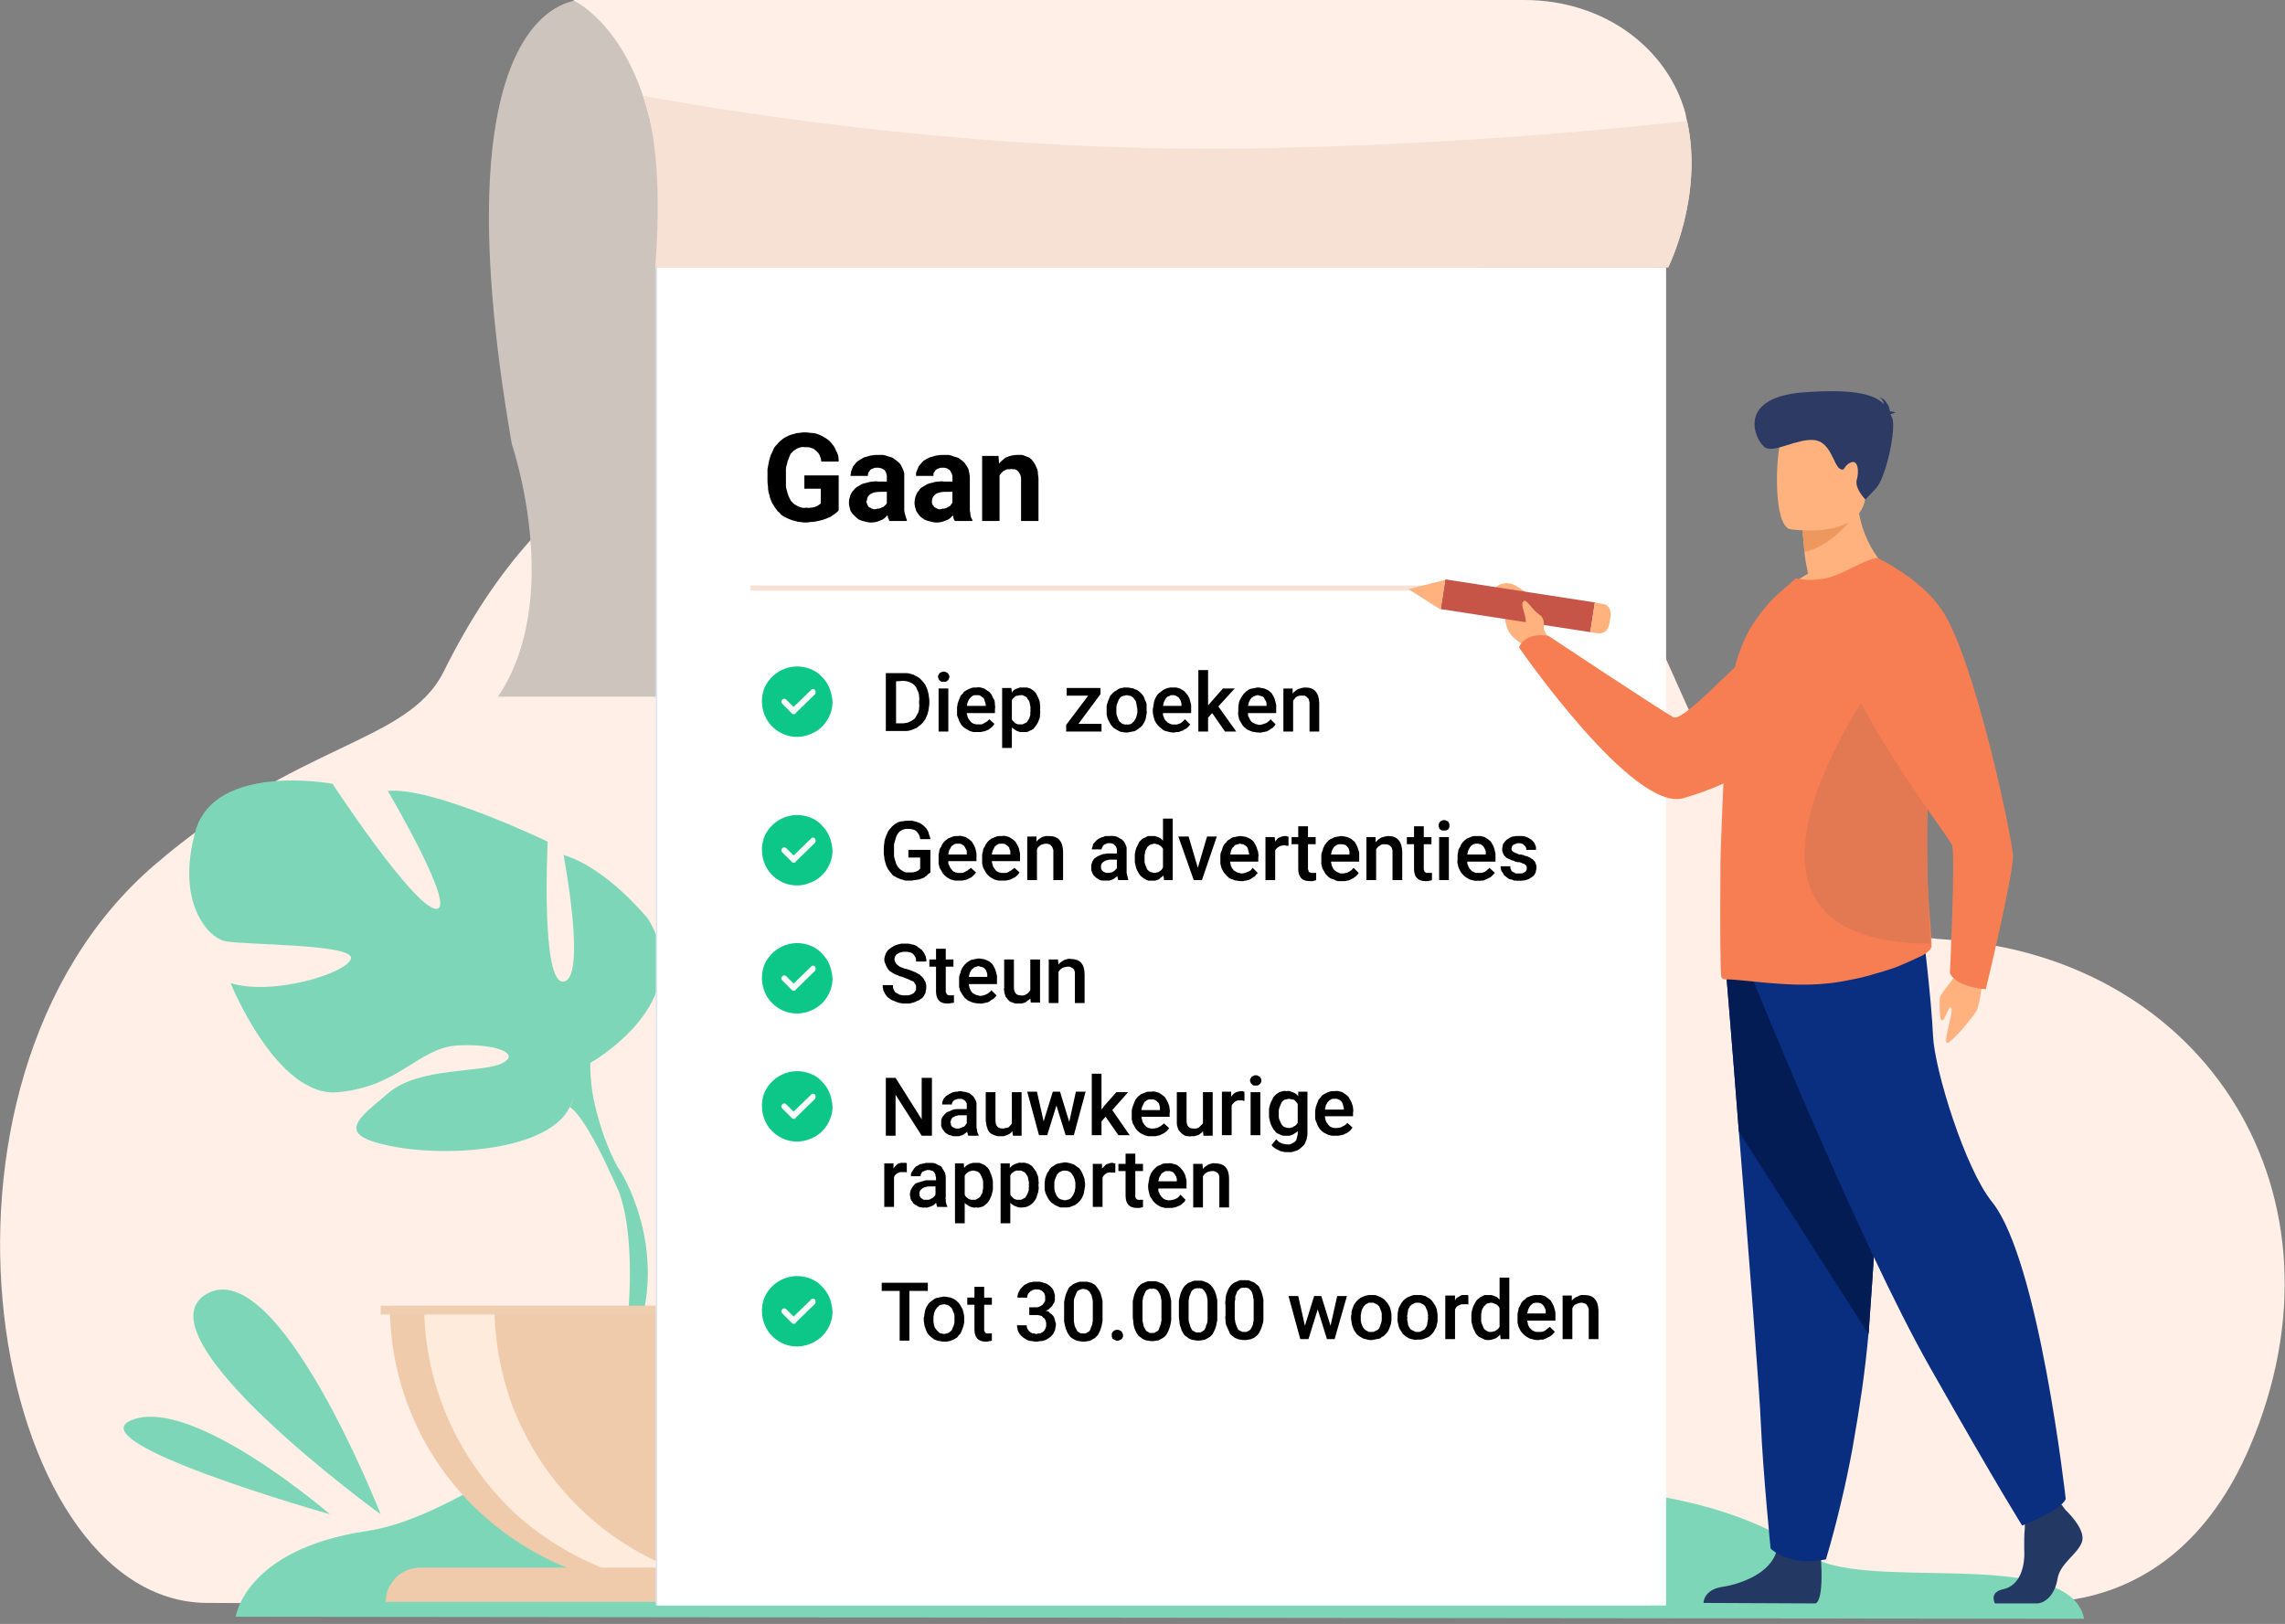 <svg version="1.2" xmlns="http://www.w3.org/2000/svg" viewBox="0 0 446 317" width="446" height="317">
	<rect x="0" y="0" width="446" height="317" fill="#808080" stroke="none"/>
	<title>nl-svg</title>
	<style>
		.s0 { fill: #ffefe7 } 
		.s1 { fill: #7dd6b8 } 
		.s2 { fill: #cec4be } 
		.s3 { fill: #efcbab } 
		.s4 { fill: #ffebdc } 
		.s5 { fill: #efcdaf } 
		.s6 { fill: #dee6f4 } 
		.s7 { fill: #ffffff } 
		.s8 { fill: none;stroke: #f7e0d4 } 
		.s9 { fill: #f7e0d4 } 
		.s10 { fill: #ffb27d } 
		.s11 { fill: #f77e53 } 
		.s12 { fill: #c65447 } 
		.s13 { fill: #233862 } 
		.s14 { fill: #092d7f } 
		.s15 { fill: #031c53 } 
		.s16 { fill: #0a2e80 } 
		.s17 { fill: #e37953 } 
		.s18 { fill: #ed985f } 
		.s19 { fill: #2c3a64 } 
		.s20 { fill: #0cc787 } 
		.s21 { fill: #fafafa } 
		.s22 { fill: #000000 } 
	</style>
	<g id="nl">
		<g id="Group_4859">
			<g id="Group_3298">
				<path id="Path_3487" class="s0" d="m40.2 312.9c-41.9-0.5-59.8-101.2-10.1-144c28.2-24.3 49.4-23.6 56.5-37.8c41.6-83.7 112.4-34.3 144.9-43.9c115.6-34 75 91.4 148.3 96.2c50.8 3.4 80.3 50 59.3 99.1c-16.2 37.8-49 29.5-49 29.5c0 0-308 1.3-349.9 0.9z" />
				<path id="Path_3488" class="s1" d="m46 315.6c0 0 1.8-13.1 25.4-16.7c23.5-3.5 45.4-31.9 84.3-27.8c38.8 4.1 71 30 115.3 22.1c44.2-8 71.9 2.1 81.8 10.1c9.9 8 51-1.9 54 12.7z" />
				<path id="Path_3489" class="s2" d="m289 0v136h-191.8c13-19.3 2.7-49.3 2.7-49.3c-15.3-88.1 13.6-86.7 13.6-86.7z" />
				<g id="Group_3282">
					<g id="Group_3279">
						<path id="Path_3493" class="s1" d="m111.2 216.1c-4 8.5-23.9 9.9-35 7.6c-11.1-2.2-6.2-5.4-0.3-10.4c6-5.1 18.5-3.8 22.2-5.8c3.7-1.9-1.7-3.9-9.1-3.4c-7.4 0.6-11.1 8-23 9.1c-11.9 1.2-21-21.3-21-21.3c8.2 2.6 23-2 23.5-4.8c0.6-2.9-21.3-2.6-24.7-3.4c-3.4-0.9-9.4-7.7-5.7-21.3c3.7-13.7 26.8-9.4 26.8-9.4c0 0 15.6 23.8 20.1 24.4c4.6 0.6-9.3-23-9.3-23c8.8-0.9 31.2 9.9 31.2 9.9c0 0-1.4 27.9 3.1 27.3c4.6-0.5 0-24.7 0-24.7c8.6 2.6 16.5 12.5 16.5 12.5c10 16.2-11.3 28.1-11.3 28.1z" />
						<g id="Group_3278">
							<path id="Path_3494" class="s1" d="m48.6 166.6c0 0 59.7 19.4 66.6 41q0 2.7 0.4 5.4q0.4 2.7 1.2 5.3q0.7 2.6 1.7 5.1q1 2.5 2.3 4.9v4.3c0 0-6.2-14.5-9.6-16.5c0 0 13.3-18.8-62.6-49.5z" />
							<path id="Path_3495" class="s1" d="m120.9 228.3c0 0 9.2 14 3.9 31l-2.4-0.6c0 0 2.3-18.8-2.5-28.2c-4.8-9.4 1-2.2 1-2.2z" />
						</g>
					</g>
					<path id="Path_3499" class="s3" d="m110.1 305.8c-6.7-2.8-12.8-6.9-17.9-12c-5.1-5.1-9.2-11.2-11.9-17.8c-2.8-6.7-4.2-13.9-4.2-21.1h110.1c0 7.2-1.4 14.4-4.2 21.1c-2.8 6.6-6.8 12.7-11.9 17.8c-5.1 5.1-11.2 9.2-17.9 12c-6.7 2.7-13.8 4.1-21.1 4.1c-7.2 0-14.4-1.4-21-4.1z" />
					<path id="Path_3500" class="s4" d="m144.7 309.5c-7.8 1-15.6 0.3-23.1-2c-7.4-2.3-14.3-6.2-20.2-11.3c-5.8-5.2-10.5-11.6-13.7-18.7c-3.2-7.1-4.9-14.8-4.9-22.6h13.7c0 6.6 1.2 13.2 3.5 19.5c2.4 6.2 5.8 11.9 10.2 16.9c4.4 5 9.7 9.2 15.6 12.3c5.9 3.1 12.3 5.1 18.9 5.9z" />
					<path id="Path_3501" class="s3" d="m186.9 312.7h-111.6q0-1.3 0.5-2.6q0.6-1.2 1.5-2.2q1-0.9 2.2-1.4q1.3-0.5 2.6-0.5h98.1q1.3 0 2.6 0.5q1.2 0.5 2.2 1.4q0.9 1 1.4 2.2q0.5 1.3 0.5 2.6z" />
					<path id="Rectangle_731" class="s5" d="m74.3 254.9h113.1v1.7h-113.1z" />
				</g>
				<path id="Rectangle_732" class="s6" d="m128 52.2h194.2v261.2h-194.2z" />
				<path id="Rectangle_733" class="s7" d="m128.3 52.2h196.9v261.2h-196.9z" />
				<path id="Path_3509" class="s0" d="m325.6 52.2h-196.9c1.1-14.9-0.6-25.7-3.2-33.5c-5-14.9-13.7-18.7-13.7-18.7h185.7c15.8 0 28.1 9.6 31.5 22.2q0.1 0.7 0.3 1.5c3.2 14.5-3.5 28.2-3.7 28.5z" />
				<path id="Line_281" class="s8" d="m146.5 114.8h134" />
				<path id="Path_3510" class="s9" d="m325.6 52.2h-197.7c1.1-14.9 0.3-25.8-2.4-33.5c20.2 3.7 69.4 11.5 123 10.2c34.7-0.8 62-3.2 80.8-5.3c3.2 14.5-3.6 28.3-3.7 28.6z" />
				<g id="Group_3297">
					<path id="Path_3515" class="s10" d="m387.3 189.1c0 0-0.8 6.9-1.5 8.2c-0.8 1.3-4.1 5.4-5.5 6.2c-1.4 0.9 0.9-5.4 0.6-6.6c-0.3-1.3-1.2 2.2-1.8 2.3c-0.6 0.1-0.5-3.1-0.5-4.2c0-1.1 3-3.9 4.1-6.3c1.1-2.4 4.6 0.4 4.6 0.4z" />
					<path id="Path_3516" class="s10" d="m298.9 127.7l-1.7-2q-0.9-0.4-1.5-1q-0.7-0.6-1.2-1.4q-0.4-0.8-0.6-1.7q-0.2-0.9-0.1-1.9c0.2-3.1-3.4-2.7-2.2-4.6c1.4-2 3.8-1 3.8-1c6.7 3.4 5.9 8.7 5.9 8.7l1.6 3z" />
					<path id="Path_3517" class="s11" d="m365.7 118.7c0 0-5.7 28-37.1 37.1c-9.8 2.9-32.1-29.4-32.1-29.4c0 0 0.8-3 5.7-2.3c0 0 21.7 14.4 24.4 15.9c2.4 1.4 18.4-17.8 25.6-20.9q1.6-0.6 3.3-1q1.7-0.4 3.4-0.5q1.8 0 3.5 0.2q1.7 0.3 3.3 0.9z" />
					<g id="Group_3295">
						<path id="Rectangle_742" class="s12" d="m281.2 118.9l0.9-5.8l29.2 4.5l-0.9 5.8z" />
						<path id="Path_3518" class="s10" d="m282.1 113.2l-0.9 5.8l-6.3-4z" />
						<path id="Path_3519" class="s10" d="m314.4 120.1l-0.3 1.8q-0.1 0.4-0.3 0.8q-0.2 0.3-0.5 0.6q-0.4 0.2-0.7 0.3q-0.4 0.1-0.9 0l-1.3-0.2l0.9-5.8l1.5 0.3q0.3 0 0.7 0.2q0.3 0.2 0.5 0.5q0.3 0.3 0.3 0.7q0.1 0.4 0.1 0.8z" />
					</g>
					<g id="Group_3296">
						<path id="Path_3520" class="s13" d="m403.2 294.8c0 0 3.9 3.6 3.2 6.1c-0.8 2.5-4.3 4.2-4.8 7.3c-0.5 3.1-2.4 4.8-4.1 4.8h-8.1c0 0-1.3-2.2 1.7-2.8c3.1-0.7 4.2-4.3 4-7.7q0-1 0-2q0-0.9 0.1-1.9q0-1 0.1-2q0-1 0.1-2l6.5-1.5z" />
						<path id="Path_3521" class="s13" d="m355.4 304c0 0 0.7 8.1-1 9l-21.9-0.1c0 0 0-2.5 3.5-3.1c3.5-0.5 9.7-2.6 10.8-7.2c1-4.6 8.6 1.4 8.6 1.4z" />
						<path id="Path_3522" class="s14" d="m369.2 187.7c0 0-2.7 48.5-4.4 71.5q0 0.6-0.1 1.2q-0.5 5.5-1.3 11.1q-0.8 5.5-1.8 11.1q-1 5.5-2.3 10.9q-1.3 5.5-2.9 10.9c-7.2 1.5-10.8-2.1-10.8-2.1c0 0-1.5-15-1.9-24.3c-0.2-5.4-2.4-33.9-4.3-57.1c-1.3-17-2.5-31.2-2.5-31.2z" />
						<path id="Path_3523" class="s15" d="m369.2 187.7c0 0-2.7 48.5-4.4 71.5q0 0.6-0.1 1.2l-25.3-39.5c-1.3-17-2.5-31.2-2.5-31.2z" />
						<path id="Path_3524" class="s16" d="m375.4 182.1c0 0 1.6 13.3 1.9 20.1c0.3 6.7 6.3 26 11.5 32.4c9.2 11.4 14.4 58 14.4 58c-0.7 2.1-8.5 5.2-8.5 5.2c0 0-4.3-6.7-18-30.9c-13.7-24.1-34.5-75.5-34.5-75.5z" />
					</g>
					<path id="Path_3525" class="s10" d="m369.6 112.2c0 0-14.1 6.8-22.2 4.2q0.6-0.6 1.2-1.3q0.6-0.6 1.3-1.1q0.7-0.6 1.5-1.1q0.7-0.5 1.5-0.9q-0.5-2.4-0.7-4.2q0-0.6-0.1-1.1q0-0.5-0.1-1.1q0-0.5-0.1-1.1q0-0.5 0-1l5.4-4.3l5.2-4.1c-0.4 11.5 7.1 17.1 7.1 17.1z" />
					<path id="Path_3526" class="s11" d="m377 184.7c0 0.9-1.8 1.9-2.6 2.2q-2.1 1-4.3 1.9q-2.3 0.8-4.5 1.4q-2.3 0.7-4.6 1.1q-2.3 0.5-4.6 0.7c-7.6 0.8-16.5-0.9-19.5-0.8q-0.1 0-0.3 0q-0.1-0.1-0.2-0.1q-0.1 0-0.2-0.1q-0.1-0.1-0.2-0.2c-0.2-0.1-0.3-9.2-0.2-20.6q0-0.7 0-1.4v-0.1c0.1-4.5 0.3-9.2 0.5-13.8c0.4-10.3 1.2-20.2 2.6-25.7q0.6-2 1.4-3.9q0.8-1.9 2-3.7q1.1-1.7 2.5-3.3q1.3-1.6 2.9-2.9l2.8-2.5q1.1 0.2 2.2 0.3q1.2 0 2.3-0.1q1.1-0.1 2.2-0.4q1.1-0.4 2.1-0.8c3.2-1.6 6.7-3.3 7.3-2.9c4.2 3.1 7.1 10.1 8.6 19q0.4 2.1 0.6 4.2q0.3 2.2 0.4 4.3q0.2 2.1 0.3 4.2q0 2.1 0 4.3c0 2.2-0.1 4.4-0.2 6.7q-0.2 3.6-0.2 7.2q-0.1 3.6 0 7.2q0 3.7 0.2 7.3q0.2 3.6 0.5 7.2q0.2 2.6 0.2 4.1z" />
					<path id="Path_3527" class="s17" d="m376.8 184.2c-49.4-0.1-9.1-53.6-9.1-53.6l8-2.6q0.2 2.3 0.4 4.5q0.2 2.3 0.3 4.6q0.1 2.2 0.1 4.5q0.1 2.2 0.1 4.5c0 2.4-0.1 4.8-0.2 7.2c-0.5 13 0 24.3 0.4 30.9z" />
					<path id="Path_3528" class="s18" d="m362.6 99.5c0 0-3.6 6.5-10.4 8.3q0-0.6-0.1-1.1q0-0.5-0.1-1.1q0-0.5-0.1-1.1q0-0.5 0-1.1l5.4-4.2z" />
					<path id="Path_3529" class="s10" d="m347.7 85.7c1.1-2.6 3.2-5.6 11.7-3.8c8.6 1.8 6 7 4.7 15.3c-1.2 8.3-14.7 6.1-14.7 6.1c-3.4-0.8-2.8-14.9-1.7-17.6z" />
					<path id="Path_3530" class="s19" d="m369.3 81.5c0.9 2-1.1 11.5-3.1 13.8l-2.1 2.2c0 0-2.1-2.1-1.7-3.8c0.5-1.6 0.3-4.1-1.2-3.4c-1.5 0.7-1 1.8-2.1 1.2c-1.2-0.7-1.8-5.4-5.1-5.6c-3.2-0.3-7.6 2.5-9.4 1.5c-1.8-1-6.2-9.7 7.3-10.8c10.3-0.8 14.1 0.5 15.8 2.3q0-0.2-0.1-0.4q-0.1-0.2-0.2-0.4q-0.1-0.2-0.3-0.3q-0.1-0.2-0.3-0.3q0.4 0.2 0.8 0.4q0.4 0.3 0.6 0.7q0.3 0.4 0.5 0.8q0.1 0.4 0.2 0.9q0.1 0 0.3 0q0.1 0 0.3 0.1q0.1 0 0.3 0.1q0.1 0 0.2 0.1c-0.6 0.1-0.9 0.2-1 0.3q0.1 0.3 0.3 0.6z" />
					<path id="Path_3531" class="s11" d="m366.6 109c0 0 8.5 4 12.5 10.2c6.4 9.6 13.7 44.6 13.8 47.8c0.2 3.3-5.3 26.1-5.3 26.1c0 0-5.6-0.3-7-3.1c0 0 1.1-23.5 0.4-25.1c-0.7-1.5-23.2-31.5-20.7-37.9c2.6-6.4 6.3-18 6.3-18z" />
					<path id="Path_3532" class="s10" d="m297.8 122.3c0.3-2.5-1.4-4.4-0.3-5c0.5-0.3 1.7 1.9 3 2.7c1.2 0.8 0.8 2.7 0.8 2.7c-1.6 2.6-3.6 0.4-3.5-0.4z" />
				</g>
				<path id="Path_3533" class="s1" d="m74.3 295.6c0 0-20-51.1-34-43c-14 8.2 34 43 34 43z" />
				<path id="Path_3534" class="s1" d="m64.4 295.6c0 0-26.4-22.8-38.4-18.5c-12.1 4.2 38.4 18.5 38.4 18.5z" />
			</g>
		</g>
		<g id="Group_3704">
			<path id="Path_22" class="s20" d="m158.2 130.6q1.3 0.5 2.2 1.5q1 1 1.5 2.2q0.5 1.3 0.6 2.7c0 2.7-1.7 5.3-4.3 6.3c-2.6 1.1-5.5 0.5-7.5-1.5c-1.9-1.9-2.5-4.9-1.5-7.5c1.1-2.5 3.6-4.2 6.4-4.2q1.3 0 2.6 0.5z" />
			<path id="Path_23" class="s21" d="m159.1 135.5l-3.8 3.7q0 0.1-0.1 0.2q-0.1 0-0.3 0q-0.1 0-0.2 0q-0.1-0.1-0.2-0.2l-1.8-1.8q-0.2-0.2-0.2-0.4q0-0.3 0.2-0.4q0.1-0.2 0.4-0.2q0.2 0 0.4 0.2l1.4 1.4l3.4-3.3q0.1-0.2 0.4-0.2q0.2 0 0.4 0.2q0.1 0.2 0.1 0.4q0 0.2-0.1 0.4z" />
		</g>
		<g id="Group_3705">
			<path id="Path_22-2" class="s20" d="m158.2 159.6q1.3 0.5 2.2 1.5q1 1 1.5 2.2q0.5 1.3 0.6 2.7c0 2.7-1.7 5.3-4.3 6.3c-2.6 1.1-5.5 0.5-7.5-1.5c-1.9-1.9-2.5-4.9-1.5-7.5c1.1-2.5 3.6-4.2 6.4-4.2q1.3 0 2.6 0.5z" />
			<path id="Path_23-2" class="s21" d="m159.1 164.5l-3.8 3.7q0 0.1-0.1 0.2q-0.1 0-0.3 0q-0.1 0-0.2 0q-0.1-0.1-0.2-0.2l-1.8-1.8q-0.2-0.2-0.2-0.4q0-0.3 0.2-0.4q0.1-0.2 0.4-0.2q0.2 0 0.4 0.2l1.4 1.4l3.4-3.3q0.1-0.2 0.4-0.2q0.2 0 0.4 0.2q0.1 0.2 0.1 0.4q0 0.2-0.1 0.4z" />
		</g>
		<g id="Group_3706">
			<path id="Path_22-3" class="s20" d="m158.2 184.6q1.3 0.5 2.2 1.5q1 1 1.5 2.2q0.5 1.3 0.6 2.7c0 2.7-1.7 5.3-4.3 6.3c-2.6 1.1-5.5 0.5-7.5-1.5c-1.9-1.9-2.5-4.9-1.5-7.5c1.1-2.5 3.6-4.2 6.4-4.2q1.3 0 2.6 0.5z" />
			<path id="Path_23-3" class="s21" d="m159.1 189.5l-3.8 3.7q0 0.1-0.1 0.2q-0.1 0-0.3 0q-0.1 0-0.2 0q-0.1-0.1-0.2-0.2l-1.8-1.8q-0.2-0.2-0.2-0.4q0-0.3 0.2-0.4q0.1-0.2 0.4-0.2q0.2 0 0.4 0.2l1.4 1.4l3.4-3.3q0.1-0.2 0.4-0.2q0.2 0 0.4 0.2q0.1 0.2 0.1 0.4q0 0.2-0.1 0.4z" />
		</g>
		<g id="Group_3707">
			<path id="Path_22-4" class="s20" d="m158.2 209.6q1.3 0.5 2.2 1.5q1 1 1.5 2.2q0.5 1.3 0.6 2.7c0 2.7-1.7 5.3-4.3 6.3c-2.6 1.1-5.5 0.5-7.5-1.5c-1.9-1.9-2.5-4.9-1.5-7.5c1.1-2.5 3.6-4.2 6.4-4.2q1.3 0 2.6 0.5z" />
			<path id="Path_23-4" class="s21" d="m159.1 214.5l-3.8 3.7q0 0.1-0.1 0.2q-0.1 0-0.3 0q-0.1 0-0.2 0q-0.1-0.1-0.2-0.2l-1.8-1.8q-0.2-0.2-0.2-0.4q0-0.3 0.2-0.4q0.1-0.2 0.4-0.2q0.2 0 0.4 0.2l1.4 1.4l3.4-3.3q0.1-0.2 0.4-0.2q0.2 0 0.4 0.2q0.1 0.2 0.1 0.4q0 0.2-0.1 0.4z" />
		</g>
		<g id="Group_3708">
			<path id="Path_22-5" class="s20" d="m158.2 249.6q1.3 0.5 2.2 1.5q1 1 1.5 2.2q0.5 1.3 0.6 2.7c0 2.7-1.7 5.3-4.3 6.3c-2.6 1.1-5.5 0.5-7.5-1.5c-1.9-1.9-2.5-4.9-1.5-7.5c1.1-2.5 3.6-4.2 6.4-4.2q1.3 0 2.6 0.5z" />
			<path id="Path_23-5" class="s21" d="m159.1 254.5l-3.8 3.7q0 0.1-0.1 0.2q-0.1 0-0.3 0q-0.1 0-0.2 0q-0.1-0.1-0.2-0.2l-1.8-1.8q-0.2-0.2-0.2-0.4q0-0.3 0.2-0.4q0.1-0.2 0.4-0.2q0.2 0 0.4 0.2l1.4 1.4l3.4-3.3q0.1-0.2 0.4-0.2q0.2 0 0.4 0.2q0.1 0.2 0.1 0.4q0 0.2-0.1 0.4z" />
		</g>
		<path id="Path_135" fill-rule="evenodd" class="s22" d="m172.9 142.7v-11.3h3.3q0.4 0 0.7 0q0.4 0 0.7 0.1q0.4 0.1 0.7 0.2q0.3 0.2 0.6 0.3q0.3 0.2 0.6 0.4q0.2 0.2 0.4 0.4q0.3 0.3 0.5 0.6q0.2 0.2 0.3 0.5q0.2 0.4 0.3 0.7q0.1 0.3 0.2 0.7q0.1 0.4 0.1 0.7q0.1 0.4 0.1 0.8v0.5q0 0.4-0.1 0.8q0 0.3-0.1 0.7q-0.1 0.4-0.2 0.7q-0.1 0.3-0.3 0.7q-0.1 0.3-0.3 0.5q-0.2 0.3-0.5 0.6q-0.2 0.2-0.5 0.4q-0.2 0.2-0.5 0.4q-0.3 0.1-0.7 0.3q-0.3 0.1-0.6 0.2q-0.4 0.1-0.7 0.1q-0.4 0-0.8 0zm2-9.7v8.2h1.3q0.3 0 0.7-0.1q0.3 0 0.6-0.2q0.3-0.1 0.6-0.3q0.3-0.2 0.5-0.4q0.2-0.3 0.4-0.7q0.2-0.3 0.3-0.6q0.1-0.4 0.1-0.8q0.1-0.3 0-0.7v-0.6q0.1-0.4 0-0.8q0-0.4-0.1-0.7q-0.1-0.4-0.3-0.7q-0.1-0.4-0.4-0.7q-0.2-0.2-0.4-0.4q-0.3-0.2-0.6-0.3q-0.3-0.2-0.6-0.2q-0.4-0.1-0.7-0.1zm10.2 9.8h-1.9v-8.4h1.9zm-2-10.7q0-0.1 0-0.2q0.1-0.1 0.1-0.2q0-0.1 0.1-0.1q0-0.1 0.1-0.2q0.1-0.1 0.2-0.1q0.1-0.1 0.2-0.1q0.1-0.1 0.2-0.1q0.1 0 0.2 0q0.1 0 0.2 0q0.1 0 0.2 0.1q0.1 0 0.2 0.1q0.1 0 0.2 0.1q0.1 0.1 0.1 0.2q0.1 0 0.1 0.1q0 0.1 0.1 0.2q0 0.1 0 0.2q0 0.1 0 0.2q-0.1 0.1-0.1 0.2q0 0.1-0.1 0.2q0 0.1-0.1 0.1q-0.1 0.1-0.2 0.2q-0.1 0-0.2 0.1q-0.1 0-0.2 0q-0.1 0-0.2 0q-0.1 0-0.2 0q-0.1 0-0.2 0q-0.1-0.1-0.2-0.1q-0.1-0.1-0.2-0.2q-0.1 0-0.1-0.1q-0.1-0.1-0.1-0.2q0-0.1-0.1-0.2q0-0.1 0-0.2zm7.7 10.8q-0.4 0-0.8 0q-0.4-0.1-0.7-0.2q-0.4-0.2-0.7-0.4q-0.4-0.2-0.7-0.5q-0.3-0.3-0.5-0.7q-0.2-0.3-0.3-0.7q-0.2-0.4-0.3-0.8q0-0.4 0-0.8v-0.3q0-0.3 0-0.5q0.1-0.3 0.1-0.6q0.1-0.3 0.2-0.6q0.1-0.3 0.2-0.5q0.1-0.3 0.2-0.5q0.2-0.2 0.4-0.4q0.1-0.2 0.3-0.4q0.2-0.1 0.5-0.3q0.2-0.1 0.4-0.2q0.3-0.1 0.5-0.2q0.3-0.1 0.5-0.1q0.3 0 0.5 0q0.4-0.1 0.8 0q0.3 0.1 0.7 0.2q0.3 0.2 0.6 0.4q0.4 0.2 0.6 0.5q0.3 0.3 0.4 0.7q0.2 0.3 0.4 0.7q0.1 0.4 0.1 0.9q0.1 0.4 0 0.8v0.8h-5.5q0 0.2 0.1 0.4q0 0.2 0.1 0.4q0.1 0.3 0.2 0.4q0.2 0.2 0.3 0.4q0.2 0.2 0.3 0.3q0.2 0.1 0.4 0.2q0.2 0 0.4 0.1q0.2 0 0.5 0q0.3 0 0.6 0q0.3-0.1 0.6-0.3q0.2-0.1 0.5-0.3q0.2-0.2 0.4-0.4l1 0.9q-0.1 0.2-0.3 0.4q-0.1 0.2-0.3 0.3q-0.2 0.2-0.4 0.3q-0.1 0.1-0.3 0.2q-0.3 0.1-0.5 0.2q-0.2 0.1-0.5 0.1q-0.2 0.1-0.5 0.1q-0.2 0-0.5 0zm-0.2-7.2q-0.2 0-0.3 0q-0.2 0-0.4 0.1q-0.1 0.1-0.3 0.2q-0.1 0.1-0.2 0.2q-0.2 0.2-0.3 0.4q-0.1 0.2-0.2 0.4q0 0.1-0.1 0.3q0 0.3-0.1 0.5h3.7v-0.2q0-0.2-0.1-0.4q0-0.2-0.1-0.3q0-0.2-0.1-0.4q-0.1-0.2-0.2-0.3q-0.2-0.1-0.3-0.2q-0.1-0.1-0.3-0.2q-0.2-0.1-0.3-0.1q-0.2 0-0.4 0zm12.4 2.9q0.1 0.4 0 0.9q0 0.4-0.1 0.8q-0.2 0.4-0.3 0.7q-0.2 0.4-0.5 0.8q-0.2 0.2-0.4 0.5q-0.3 0.2-0.6 0.3q-0.3 0.2-0.7 0.3q-0.3 0-0.6 0q-0.4 0-0.7 0q-0.3-0.1-0.6-0.2q-0.2-0.1-0.5-0.3q-0.3-0.2-0.5-0.4v4h-1.9v-11.7h1.8l0.1 0.9q0.2-0.3 0.4-0.5q0.3-0.2 0.6-0.3q0.3-0.1 0.6-0.2q0.3 0 0.6 0q0.4 0 0.7 0q0.4 0.1 0.7 0.2q0.3 0.2 0.6 0.4q0.2 0.2 0.5 0.5q0.2 0.4 0.4 0.8q0.1 0.3 0.3 0.7q0.1 0.5 0.1 0.9q0.1 0.4 0 0.8zm-1.9-0.1q0.1-0.3 0-0.6q0-0.2-0.1-0.5q0-0.2-0.1-0.5q-0.1-0.2-0.3-0.4q-0.1-0.2-0.2-0.4q-0.2-0.1-0.4-0.2q-0.2-0.1-0.4-0.2q-0.2 0-0.4 0q-0.3 0-0.5 0.1q-0.3 0-0.5 0.1q-0.2 0.2-0.4 0.4q-0.2 0.1-0.3 0.4v3.7q0.1 0.3 0.3 0.4q0.2 0.2 0.4 0.4q0.2 0.1 0.5 0.2q0.3 0 0.5 0q0.2 0 0.4 0q0.2-0.1 0.4-0.2q0.2-0.1 0.4-0.2q0.1-0.1 0.2-0.3q0.2-0.3 0.3-0.5q0.1-0.3 0.2-0.6q0-0.3 0-0.6q0.1-0.3 0-0.5zm9.4 2.8h4.5v1.5h-6.9v-1.3l4.3-5.7h-4.2v-1.5h6.6v1.2zm5.5-2.8q0-0.3 0-0.6q0-0.2 0.1-0.5q0.1-0.3 0.2-0.6q0.1-0.3 0.2-0.5q0.1-0.3 0.2-0.5q0.2-0.2 0.4-0.4q0.1-0.2 0.3-0.3q0.2-0.2 0.5-0.3q0.2-0.2 0.4-0.3q0.3-0.1 0.5-0.2q0.3 0 0.6-0.1q0.2 0 0.5 0q0.4 0 0.8 0.1q0.4 0 0.7 0.2q0.4 0.1 0.7 0.3q0.3 0.2 0.6 0.5q0.3 0.3 0.5 0.6q0.2 0.4 0.3 0.8q0.2 0.3 0.3 0.7q0 0.4 0 0.8v0.5q0.1 0.3 0 0.6q0 0.2-0.1 0.5q0 0.3-0.1 0.6q-0.1 0.3-0.2 0.5q-0.1 0.2-0.3 0.5q-0.1 0.2-0.3 0.4q-0.2 0.2-0.4 0.3q-0.2 0.2-0.4 0.3q-0.2 0.2-0.5 0.3q-0.2 0.1-0.5 0.1q-0.3 0.1-0.5 0.1q-0.3 0.1-0.6 0.1q-0.4 0-0.8-0.1q-0.4 0-0.7-0.2q-0.4-0.2-0.7-0.4q-0.4-0.2-0.6-0.5q-0.3-0.3-0.5-0.7q-0.2-0.4-0.4-0.8q-0.1-0.4-0.2-0.8q0-0.5 0-0.9zm1.9 0.2q0 0.2 0 0.5q0 0.3 0.1 0.5q0.1 0.3 0.2 0.5q0.1 0.3 0.2 0.5q0.1 0.2 0.3 0.3q0.2 0.2 0.4 0.3q0.2 0.1 0.4 0.1q0.2 0.1 0.4 0q0.2 0.1 0.5 0q0.2 0 0.4-0.1q0.2-0.1 0.3-0.3q0.2-0.1 0.3-0.3q0.2-0.3 0.3-0.5q0.1-0.3 0.2-0.6q0-0.2 0.1-0.5q0-0.3 0-0.6q0-0.3-0.1-0.5q0-0.3-0.1-0.6q0-0.2-0.1-0.5q-0.1-0.2-0.3-0.4q-0.1-0.2-0.3-0.4q-0.2-0.1-0.3-0.2q-0.2-0.1-0.5-0.1q-0.2-0.1-0.4-0.1q-0.2 0-0.4 0.1q-0.2 0-0.4 0.1q-0.2 0.1-0.4 0.2q-0.1 0.2-0.3 0.4q-0.1 0.2-0.2 0.5q-0.1 0.2-0.2 0.5q-0.1 0.3-0.1 0.6q0 0.3 0 0.6zm11.2 4.3q-0.4 0-0.8-0.1q-0.4-0.1-0.8-0.2q-0.4-0.1-0.7-0.4q-0.3-0.2-0.6-0.5q-0.3-0.3-0.5-0.6q-0.3-0.4-0.4-0.8q-0.1-0.4-0.2-0.8q-0.1-0.4-0.1-0.8v-0.2q0-0.3 0.1-0.6q0-0.3 0.1-0.6q0-0.3 0.1-0.6q0.1-0.2 0.2-0.5q0.1-0.2 0.3-0.5q0.1-0.2 0.3-0.4q0.2-0.2 0.4-0.3q0.2-0.2 0.4-0.3q0.2-0.2 0.5-0.3q0.2-0.1 0.5-0.2q0.2 0 0.5-0.1q0.2 0 0.5 0q0.4 0 0.7 0q0.4 0.1 0.7 0.2q0.4 0.2 0.7 0.4q0.3 0.2 0.5 0.5q0.3 0.3 0.5 0.7q0.2 0.4 0.3 0.8q0.1 0.4 0.2 0.8q0 0.4 0 0.8v0.8h-5.5q0 0.2 0 0.4q0.1 0.3 0.2 0.5q0 0.2 0.2 0.4q0.1 0.2 0.3 0.3q0.1 0.2 0.3 0.3q0.2 0.1 0.4 0.2q0.2 0.1 0.4 0.1q0.2 0.1 0.4 0q0.3 0.1 0.6 0q0.3-0.1 0.6-0.2q0.3-0.2 0.5-0.4q0.2-0.2 0.4-0.4l1 1q-0.1 0.2-0.2 0.3q-0.2 0.2-0.3 0.3q-0.2 0.2-0.4 0.3q-0.2 0.1-0.4 0.2q-0.2 0.2-0.5 0.2q-0.2 0.1-0.4 0.2q-0.3 0-0.5 0q-0.3 0.1-0.5 0.1zm-0.2-7.3q-0.2 0-0.4 0q-0.2 0.1-0.3 0.2q-0.2 0-0.3 0.1q-0.2 0.1-0.3 0.3q-0.1 0.1-0.2 0.3q-0.1 0.2-0.2 0.4q-0.1 0.2-0.1 0.4q-0.1 0.2-0.1 0.4h3.6v-0.1q0-0.2 0-0.4q-0.1-0.2-0.1-0.4q-0.1-0.2-0.2-0.4q-0.1-0.1-0.2-0.3q-0.1-0.1-0.3-0.2q-0.1-0.1-0.3-0.2q-0.1 0-0.3-0.1q-0.2 0-0.3 0zm7.7 3.5l-0.8 0.9v2.7h-1.9v-12h1.9v6.9l0.6-0.7l2.3-2.6h2.3l-3.2 3.5l3.5 4.9h-2.2zm9.1 3.8q-0.4 0-0.8-0.1q-0.4 0-0.8-0.2q-0.3-0.1-0.7-0.3q-0.3-0.3-0.6-0.5q-0.3-0.3-0.5-0.7q-0.2-0.4-0.4-0.7q-0.1-0.4-0.2-0.8q-0.1-0.5 0-0.9v-0.2q0-0.3 0-0.6q0-0.3 0.1-0.6q0-0.3 0.1-0.5q0.1-0.3 0.3-0.6q0.1-0.2 0.2-0.4q0.2-0.2 0.3-0.4q0.2-0.2 0.4-0.4q0.2-0.2 0.4-0.3q0.2-0.2 0.5-0.3q0.2-0.1 0.5-0.1q0.2-0.1 0.5-0.1q0.2-0.1 0.5-0.1q0.4 0 0.7 0.1q0.4 0 0.8 0.2q0.3 0.1 0.6 0.3q0.3 0.2 0.6 0.5q0.2 0.4 0.4 0.7q0.2 0.4 0.3 0.8q0.1 0.4 0.2 0.8q0 0.4 0 0.8v0.8h-5.5q0 0.2 0 0.5q0.1 0.2 0.2 0.4q0.1 0.2 0.2 0.4q0.1 0.2 0.3 0.4q0.1 0.1 0.3 0.2q0.2 0.1 0.4 0.2q0.2 0.1 0.4 0.1q0.2 0.1 0.4 0.1q0.3 0 0.6-0.1q0.3-0.1 0.6-0.2q0.3-0.1 0.5-0.3q0.3-0.2 0.5-0.5l1 1q-0.2 0.2-0.3 0.4q-0.2 0.1-0.3 0.3q-0.2 0.1-0.4 0.2q-0.2 0.2-0.4 0.3q-0.2 0.1-0.4 0.2q-0.3 0-0.5 0.1q-0.3 0-0.5 0.1q-0.2 0-0.5 0zm-0.2-7.3q-0.2 0-0.4 0.1q-0.1 0-0.3 0.1q-0.2 0-0.3 0.2q-0.2 0.1-0.3 0.2q-0.1 0.2-0.2 0.3q-0.1 0.2-0.2 0.4q-0.1 0.2-0.1 0.4q-0.1 0.2-0.1 0.4h3.6v-0.1q0-0.2 0-0.4q0-0.2-0.1-0.4q-0.1-0.2-0.2-0.3q-0.1-0.2-0.2-0.4q-0.1-0.1-0.2-0.2q-0.2-0.1-0.3-0.1q-0.2-0.1-0.4-0.1q-0.1-0.1-0.3-0.1zm6.8-1.3v1q0.2-0.3 0.5-0.5q0.3-0.3 0.6-0.4q0.3-0.1 0.7-0.2q0.3-0.1 0.7-0.1q2.6 0 2.7 3v5.6h-1.9v-5.4q0-0.2 0-0.4q-0.1-0.1-0.1-0.3q0-0.1-0.1-0.3q-0.1-0.1-0.2-0.2q-0.1-0.1-0.2-0.2q-0.2-0.1-0.3-0.2q-0.2 0-0.3 0q-0.2 0-0.3 0q-0.3 0-0.5 0q-0.3 0.1-0.5 0.2q-0.3 0.2-0.4 0.4q-0.2 0.2-0.3 0.4v6h-1.9v-8.4z" />
		<path id="Path_136" fill-rule="evenodd" class="s22" d="m181.6 170.3q-0.2 0.2-0.4 0.3q-0.2 0.2-0.4 0.4q-0.2 0.1-0.4 0.3q-0.3 0.1-0.5 0.2q-0.3 0.1-0.6 0.2q-0.3 0-0.6 0.1q-0.4 0-0.7 0.1q-0.3 0-0.6 0q-0.3 0-0.7 0q-0.3-0.1-0.6-0.2q-0.3 0-0.6-0.2q-0.4-0.1-0.6-0.3q-0.3-0.1-0.6-0.3q-0.2-0.2-0.4-0.5q-0.2-0.2-0.4-0.5q-0.2-0.2-0.3-0.5q-0.2-0.3-0.3-0.7q-0.1-0.3-0.2-0.7q-0.1-0.3-0.1-0.7q-0.1-0.4-0.1-0.7v-0.9q0-0.6 0.1-1.1q0-0.5 0.2-1q0.2-0.6 0.4-1q0.2-0.5 0.6-0.9q0.3-0.4 0.7-0.7q0.4-0.3 0.8-0.5q0.5-0.2 1-0.2q0.4-0.1 0.9-0.1q0.4 0 0.8 0q0.4 0.1 0.8 0.2q0.4 0.1 0.8 0.3q0.3 0.2 0.6 0.4q0.3 0.3 0.6 0.6q0.2 0.3 0.4 0.7q0.1 0.3 0.2 0.7q0.2 0.4 0.2 0.7h-2q0-0.4-0.2-0.8q-0.2-0.4-0.5-0.7q-0.3-0.3-0.8-0.4q-0.4-0.1-0.8-0.1q-0.3 0-0.6 0q-0.3 0.1-0.6 0.2q-0.2 0.1-0.5 0.3q-0.2 0.2-0.4 0.5q-0.2 0.3-0.3 0.6q-0.1 0.3-0.2 0.7q-0.1 0.4-0.2 0.7q0 0.4 0 0.8v0.8q0 0.4 0 0.8q0.1 0.4 0.2 0.7q0.1 0.4 0.2 0.7q0.2 0.4 0.4 0.7q0.2 0.2 0.4 0.4q0.3 0.2 0.6 0.4q0.2 0.1 0.5 0.2q0.4 0 0.7 0q0.3 0 0.5 0q0.3 0 0.6-0.1q0.3-0.1 0.5-0.2q0.3-0.2 0.5-0.4v-2.2h-2.3v-1.5h4.3zm5.6 1.6q-0.4 0-0.8 0q-0.4-0.1-0.8-0.2q-0.3-0.2-0.7-0.4q-0.3-0.2-0.6-0.5q-0.3-0.3-0.5-0.7q-0.2-0.3-0.4-0.7q-0.1-0.4-0.2-0.8q0-0.4 0-0.8v-0.3q0-0.3 0-0.6q0-0.2 0.1-0.5q0-0.3 0.1-0.6q0.1-0.3 0.3-0.5q0.1-0.3 0.2-0.5q0.2-0.2 0.3-0.4q0.2-0.2 0.4-0.4q0.2-0.1 0.4-0.3q0.3-0.1 0.5-0.2q0.2-0.1 0.5-0.2q0.2-0.1 0.5-0.1q0.2 0 0.5 0q0.4-0.1 0.7 0q0.4 0.1 0.8 0.2q0.3 0.2 0.6 0.4q0.3 0.2 0.6 0.5q0.2 0.3 0.4 0.7q0.2 0.3 0.3 0.7q0.1 0.4 0.2 0.9q0 0.4 0 0.8v0.7h-5.5q0 0.3 0 0.5q0.1 0.2 0.2 0.4q0.1 0.3 0.2 0.4q0.1 0.2 0.3 0.4q0.1 0.2 0.3 0.3q0.2 0.1 0.4 0.2q0.2 0 0.4 0.1q0.2 0 0.4 0q0.3 0 0.6 0q0.3-0.1 0.6-0.3q0.3-0.1 0.5-0.3q0.3-0.2 0.5-0.4l1 0.9q-0.1 0.2-0.3 0.4q-0.2 0.2-0.3 0.3q-0.2 0.2-0.4 0.3q-0.2 0.1-0.4 0.2q-0.2 0.1-0.4 0.2q-0.3 0.1-0.5 0.1q-0.2 0.1-0.5 0.1q-0.2 0-0.5 0zm-0.2-7.2q-0.2 0-0.4 0q-0.1 0-0.3 0.1q-0.2 0.1-0.3 0.2q-0.2 0.1-0.3 0.2q-0.1 0.2-0.2 0.4q-0.1 0.2-0.2 0.3q-0.1 0.2-0.1 0.4q-0.1 0.2-0.1 0.5h3.6v-0.2q0-0.2 0-0.4q0-0.2-0.1-0.3q-0.1-0.2-0.2-0.4q-0.1-0.2-0.2-0.3q-0.1-0.2-0.2-0.2q-0.2-0.1-0.3-0.2q-0.2-0.1-0.4-0.1q-0.1 0-0.3 0zm8.7 7.2q-0.4 0-0.8 0q-0.4-0.1-0.8-0.2q-0.3-0.2-0.7-0.4q-0.3-0.2-0.6-0.5q-0.3-0.3-0.5-0.7q-0.2-0.3-0.4-0.7q-0.1-0.4-0.2-0.8q0-0.4 0-0.8v-0.3q0-0.3 0-0.6q0-0.2 0.1-0.5q0.1-0.3 0.1-0.6q0.1-0.3 0.3-0.5q0.1-0.3 0.2-0.5q0.2-0.2 0.3-0.4q0.2-0.2 0.4-0.4q0.2-0.1 0.4-0.3q0.3-0.1 0.5-0.2q0.2-0.1 0.5-0.2q0.2-0.1 0.5-0.1q0.2 0 0.5 0q0.4-0.1 0.8 0q0.3 0.1 0.7 0.2q0.3 0.2 0.6 0.4q0.3 0.2 0.6 0.5q0.2 0.3 0.4 0.7q0.2 0.3 0.3 0.7q0.1 0.4 0.2 0.9q0 0.4 0 0.8v0.7h-5.5q0 0.3 0.1 0.5q0 0.2 0.1 0.4q0.1 0.3 0.2 0.4q0.1 0.2 0.3 0.4q0.1 0.2 0.3 0.3q0.2 0.1 0.4 0.2q0.2 0 0.4 0.1q0.2 0 0.4 0q0.3 0 0.6 0q0.4-0.1 0.6-0.3q0.3-0.1 0.5-0.3q0.3-0.2 0.5-0.4l1 0.9q-0.1 0.2-0.3 0.4q-0.1 0.2-0.3 0.3q-0.2 0.2-0.4 0.3q-0.2 0.1-0.4 0.2q-0.2 0.1-0.4 0.2q-0.3 0.1-0.5 0.1q-0.2 0.1-0.5 0.1q-0.2 0-0.5 0zm-0.2-7.2q-0.2 0-0.4 0q-0.1 0-0.3 0.1q-0.2 0.1-0.3 0.2q-0.1 0.1-0.3 0.2q-0.1 0.2-0.2 0.4q-0.1 0.2-0.2 0.4q-0.1 0.1-0.1 0.3q-0.1 0.2-0.1 0.5h3.6v-0.2q0-0.2 0-0.4q0-0.2-0.1-0.3q-0.1-0.2-0.1-0.4q-0.1-0.2-0.3-0.3q-0.1-0.2-0.2-0.2q-0.2-0.1-0.3-0.2q-0.2-0.1-0.4-0.1q-0.1 0-0.3 0zm6.8-1.4v1q0.2-0.3 0.5-0.5q0.3-0.2 0.6-0.4q0.3-0.1 0.7-0.2q0.3 0 0.7 0q2.6 0 2.7 3v5.6h-1.9v-5.5q0-0.2 0-0.3q0-0.2-0.1-0.3q0-0.2-0.1-0.3q-0.1-0.2-0.2-0.3q-0.1-0.1-0.2-0.2q-0.2-0.1-0.3-0.1q-0.1-0.1-0.3-0.1q-0.2 0-0.3 0q-0.3 0-0.5 0.1q-0.3 0-0.5 0.2q-0.2 0.1-0.4 0.3q-0.2 0.2-0.3 0.5v6h-1.9v-8.5zm16 8.5q-0.1-0.1-0.1-0.2q0-0.1 0-0.2q-0.1-0.1-0.1-0.2q0-0.1 0-0.2q-0.2 0.2-0.5 0.4q-0.2 0.2-0.5 0.3q-0.3 0.1-0.6 0.2q-0.3 0-0.6 0q-0.3 0-0.6 0q-0.3 0-0.6-0.1q-0.2-0.1-0.5-0.3q-0.2-0.1-0.4-0.3q-0.2-0.2-0.4-0.4q-0.1-0.2-0.2-0.4q-0.1-0.2-0.2-0.5q0-0.2 0-0.5q0-0.3 0-0.6q0.1-0.3 0.2-0.6q0.1-0.2 0.3-0.5q0.2-0.2 0.5-0.4q0.3-0.2 0.6-0.3q0.4-0.2 0.8-0.3q0.3 0 0.7-0.1q0.4 0 0.7 0h1.2v-0.5q0-0.2 0-0.3q0-0.2-0.1-0.3q0-0.1-0.1-0.3q-0.1-0.1-0.2-0.2q-0.1-0.1-0.2-0.2q-0.1-0.1-0.3-0.1q-0.1-0.1-0.3-0.1q-0.1 0-0.3 0q-0.1 0-0.3 0q-0.1 0-0.2 0.1q-0.2 0-0.3 0.1q-0.1 0-0.2 0.1q-0.1 0.1-0.2 0.2q-0.1 0.1-0.1 0.2q-0.1 0.1-0.1 0.2q-0.1 0.1-0.1 0.3h-1.9q0-0.2 0.1-0.4q0-0.2 0.1-0.3q0-0.2 0.1-0.4q0.1-0.1 0.2-0.2q0.1-0.2 0.3-0.3q0.1-0.2 0.3-0.3q0.1-0.1 0.3-0.2q0.2-0.1 0.4-0.2q0.2-0.1 0.4-0.1q0.2-0.1 0.4-0.2q0.3 0 0.5 0q0.2 0 0.4 0q0.3-0.1 0.7 0q0.3 0 0.6 0.1q0.3 0.1 0.6 0.3q0.2 0.1 0.5 0.3q0.2 0.2 0.4 0.4q0.2 0.3 0.3 0.6q0.1 0.2 0.2 0.5q0 0.3 0 0.6v3.8q0 0.3 0 0.5q0 0.2 0.1 0.5q0 0.2 0.1 0.4q0 0.2 0.1 0.4v0.2zm-2.1-1.4q0.2 0 0.3 0q0.2 0 0.3-0.1q0.1 0 0.2 0q0.2-0.1 0.3-0.2q0.1 0 0.2-0.1q0.1-0.1 0.2-0.2q0.1-0.1 0.2-0.2q0.1-0.1 0.1-0.2v-1.6h-1q-0.2 0-0.4 0q-0.2 0-0.4 0.1q-0.2 0-0.4 0.1q-0.2 0.1-0.4 0.2q-0.1 0.1-0.2 0.2q-0.1 0.1-0.2 0.2q0 0.2-0.1 0.3q0 0.2 0 0.3q0 0.1 0 0.3q0 0.1 0.1 0.2q0 0.1 0.1 0.2q0.1 0.1 0.2 0.2q0.1 0.1 0.2 0.1q0.1 0.1 0.2 0.1q0.1 0.1 0.3 0.1q0.1 0 0.2 0zm5.3-2.9q0-0.4 0-0.8q0.1-0.5 0.2-0.9q0.1-0.4 0.3-0.7q0.2-0.4 0.4-0.8q0.2-0.2 0.5-0.5q0.3-0.2 0.6-0.3q0.3-0.2 0.6-0.3q0.4 0 0.7 0q0.3 0 0.6 0q0.3 0.1 0.6 0.2q0.3 0.1 0.6 0.3q0.2 0.2 0.4 0.4v-4.3h1.9v12h-1.7l-0.1-0.9q-0.2 0.2-0.5 0.4q-0.2 0.2-0.5 0.4q-0.3 0.1-0.6 0.2q-0.4 0-0.7 0q-0.3 0-0.7 0q-0.3-0.1-0.6-0.3q-0.3-0.1-0.6-0.4q-0.3-0.2-0.5-0.5q-0.2-0.3-0.4-0.7q-0.2-0.4-0.3-0.8q-0.1-0.4-0.2-0.9q0-0.4 0-0.8zm1.9 0.1q0 0.3 0 0.6q0 0.2 0.1 0.5q0.1 0.2 0.2 0.5q0.1 0.2 0.2 0.5q0.1 0.1 0.3 0.3q0.1 0.1 0.3 0.2q0.2 0.1 0.4 0.1q0.2 0.1 0.4 0.1q0.3 0 0.5-0.1q0.3 0 0.5-0.2q0.2-0.1 0.4-0.3q0.2-0.2 0.3-0.5v-3.6q-0.1-0.2-0.3-0.4q-0.2-0.2-0.4-0.3q-0.2-0.2-0.5-0.2q-0.2-0.1-0.5-0.1q-0.2 0-0.4 0.1q-0.2 0-0.4 0.1q-0.2 0.1-0.3 0.2q-0.2 0.2-0.3 0.3q-0.1 0.3-0.3 0.6q-0.1 0.2-0.1 0.5q-0.1 0.3-0.1 0.6q0 0.3 0 0.5zm10.4 1.8l1.8-6.1h1.9l-2.9 8.5h-1.6l-3-8.5h2zm8.4 2.6q-0.4 0-0.8-0.1q-0.4 0-0.7-0.2q-0.4-0.1-0.8-0.3q-0.3-0.3-0.6-0.6q-0.3-0.3-0.5-0.6q-0.2-0.4-0.4-0.8q-0.1-0.3-0.2-0.8q0-0.4 0-0.8v-0.2q0-0.3 0-0.6q0-0.3 0.1-0.6q0.1-0.3 0.2-0.5q0.1-0.3 0.2-0.6q0.1-0.2 0.2-0.4q0.2-0.3 0.4-0.4q0.1-0.2 0.3-0.4q0.2-0.2 0.5-0.3q0.2-0.2 0.4-0.3q0.3-0.1 0.5-0.1q0.3-0.1 0.5-0.1q0.3-0.1 0.5-0.1q0.4 0 0.8 0.1q0.3 0 0.7 0.2q0.3 0.1 0.6 0.3q0.3 0.2 0.6 0.5q0.2 0.4 0.4 0.7q0.2 0.4 0.3 0.8q0.2 0.4 0.2 0.8q0.1 0.4 0 0.8v0.8h-5.5q0 0.2 0.1 0.5q0 0.2 0.1 0.4q0.1 0.2 0.2 0.4q0.2 0.2 0.3 0.4q0.2 0.1 0.3 0.2q0.2 0.1 0.4 0.2q0.2 0.1 0.4 0.1q0.2 0.1 0.5 0.1q0.3 0 0.6-0.1q0.3-0.1 0.5-0.2q0.3-0.1 0.6-0.3q0.2-0.2 0.4-0.5l1 1q-0.1 0.2-0.3 0.3q-0.1 0.2-0.3 0.4q-0.2 0.1-0.4 0.2q-0.2 0.2-0.4 0.3q-0.2 0.1-0.4 0.2q-0.2 0-0.5 0.1q-0.2 0-0.5 0.1q-0.2 0-0.5 0zm-0.2-7.3q-0.2 0-0.3 0.1q-0.2 0-0.4 0.1q-0.1 0-0.3 0.1q-0.1 0.2-0.2 0.3q-0.2 0.1-0.3 0.3q-0.1 0.2-0.2 0.4q0 0.2-0.1 0.4q0 0.2-0.1 0.4h3.7v-0.1q0-0.2-0.1-0.4q0-0.2-0.1-0.4q0-0.2-0.1-0.4q-0.1-0.1-0.2-0.3q-0.2-0.1-0.3-0.2q-0.2-0.1-0.3-0.2q-0.2 0-0.3 0q-0.2-0.1-0.4-0.1zm9.5 0.4q-0.1 0-0.2 0q-0.1 0-0.2 0q-0.1 0-0.2-0.1q-0.1 0-0.2 0q-0.3 0-0.6 0.1q-0.2 0-0.5 0.2q-0.2 0.1-0.4 0.3q-0.2 0.2-0.3 0.4v5.8h-1.9v-8.4h1.8l0.1 0.9q0.1-0.2 0.3-0.4q0.2-0.3 0.5-0.4q0.2-0.1 0.5-0.2q0.3-0.1 0.6-0.1q0.1 0 0.2 0q0 0 0.1 0q0.1 0.1 0.2 0.1q0.1 0 0.2 0zm3.8-3.8v2.1h1.5v1.4h-1.5v4.7q0 0.1 0 0.2q0.1 0.1 0.1 0.2q0 0.1 0 0.2q0.1 0 0.1 0.1q0.1 0.1 0.2 0.1q0.1 0.1 0.2 0.1q0 0 0.1 0q0.1 0 0.2 0q0.1 0 0.2 0q0.1 0 0.2 0q0 0 0.1 0q0.1 0 0.2 0v1.4q-0.2 0.1-0.3 0.1q-0.2 0-0.3 0.1q-0.2 0-0.3 0q-0.2 0-0.4 0q-2.2 0-2.2-2.4v-4.8h-1.3v-1.4h1.3v-2.1zm6.6 10.7q-0.4 0-0.8 0q-0.4-0.1-0.7-0.3q-0.4-0.1-0.8-0.3q-0.3-0.2-0.6-0.5q-0.3-0.3-0.5-0.7q-0.2-0.3-0.4-0.7q-0.1-0.4-0.2-0.8q0-0.4 0-0.9v-0.2q0-0.3 0-0.6q0-0.3 0.1-0.6q0.1-0.2 0.2-0.5q0-0.3 0.2-0.6q0.1-0.2 0.2-0.4q0.2-0.2 0.3-0.4q0.2-0.2 0.4-0.4q0.2-0.2 0.4-0.3q0.3-0.1 0.5-0.2q0.2-0.2 0.5-0.2q0.2-0.1 0.5-0.1q0.3-0.1 0.5-0.1q0.4 0 0.8 0.1q0.3 0 0.7 0.2q0.3 0.1 0.6 0.3q0.3 0.3 0.6 0.5q0.2 0.4 0.4 0.7q0.2 0.4 0.3 0.8q0.2 0.4 0.2 0.8q0 0.4 0 0.9v0.7h-5.5q0 0.3 0.1 0.5q0 0.2 0.1 0.4q0.1 0.2 0.2 0.4q0.1 0.2 0.3 0.4q0.2 0.1 0.3 0.2q0.2 0.2 0.4 0.2q0.2 0.1 0.4 0.2q0.2 0 0.4 0q0.4 0 0.7-0.1q0.3 0 0.5-0.2q0.3-0.1 0.5-0.3q0.3-0.2 0.5-0.5l1 1q-0.1 0.2-0.3 0.4q-0.1 0.1-0.3 0.3q-0.2 0.1-0.4 0.3q-0.2 0.1-0.4 0.2q-0.2 0.1-0.4 0.2q-0.3 0.1-0.5 0.1q-0.2 0.1-0.5 0.1q-0.2 0-0.5 0zm-0.2-7.2q-0.2 0-0.3 0q-0.2 0-0.4 0.1q-0.2 0.1-0.3 0.2q-0.1 0.1-0.3 0.2q-0.1 0.2-0.2 0.3q-0.1 0.2-0.2 0.4q-0.1 0.2-0.1 0.4q-0.1 0.2-0.1 0.4h3.6v-0.1q0-0.2 0-0.4q0-0.2-0.1-0.4q0-0.2-0.1-0.3q-0.1-0.2-0.3-0.4q-0.1-0.1-0.2-0.2q-0.2-0.1-0.3-0.1q-0.2-0.1-0.4-0.1q-0.1 0-0.3 0zm6.8-1.4v1q0.3-0.3 0.5-0.5q0.3-0.2 0.6-0.4q0.3-0.1 0.7-0.2q0.3-0.1 0.7-0.1q2.6 0 2.7 3.1v5.5h-1.9v-5.4q0-0.2 0-0.3q0-0.2-0.1-0.4q0-0.1-0.1-0.3q-0.1-0.1-0.2-0.2q-0.1-0.1-0.2-0.2q-0.1-0.1-0.3-0.1q-0.1-0.1-0.3-0.1q-0.1 0-0.3 0q-0.3 0-0.5 0q-0.3 0.1-0.5 0.3q-0.2 0.1-0.4 0.3q-0.2 0.2-0.3 0.4v6h-1.9v-8.4zm9.4-2.1v2.1h1.5v1.4h-1.5v4.7q0 0.1 0 0.2q0 0.1 0.1 0.2q0 0.1 0 0.2q0.1 0 0.1 0.1q0.1 0.1 0.2 0.1q0 0.1 0.1 0.1q0.1 0 0.2 0q0.1 0 0.2 0q0.1 0 0.2 0q0 0 0.1 0q0.1 0 0.2 0q0.1 0 0.2 0v1.4q-0.2 0.1-0.3 0.1q-0.2 0-0.4 0.1q-0.1 0-0.3 0q-0.1 0-0.3 0q-2.2 0-2.2-2.4v-4.8h-1.4v-1.4h1.4v-2.1zm4.9 10.5h-1.9v-8.4h1.9zm-2-10.7q0-0.1 0-0.2q0-0.1 0.1-0.1q0-0.1 0-0.2q0.1-0.1 0.2-0.2q0-0.1 0.1-0.1q0.1-0.1 0.2-0.1q0.1 0 0.2-0.1q0.1 0 0.3 0q0.1 0 0.2 0q0.1 0.1 0.2 0.1q0.1 0 0.2 0.1q0.1 0 0.2 0.1q0 0.1 0.1 0.2q0 0.1 0.1 0.2q0 0 0 0.1q0 0.1 0 0.2q0 0.1 0 0.2q0 0.1 0 0.2q-0.1 0.1-0.1 0.2q-0.1 0.1-0.1 0.2q-0.1 0-0.2 0.1q-0.1 0-0.2 0.1q-0.1 0-0.2 0q-0.1 0.1-0.2 0q-0.2 0.1-0.3 0q-0.1 0-0.2 0q-0.1-0.1-0.2-0.1q-0.1-0.1-0.1-0.1q-0.1-0.1-0.2-0.2q0-0.1 0-0.2q-0.1-0.1-0.1-0.2q0-0.1 0-0.2zm7.7 10.8q-0.4 0.1-0.8 0q-0.4-0.1-0.8-0.2q-0.3-0.2-0.7-0.4q-0.3-0.2-0.6-0.5q-0.3-0.3-0.5-0.6q-0.2-0.4-0.4-0.8q-0.1-0.4-0.2-0.8q-0.1-0.4 0-0.8v-0.2q0-0.3 0-0.6q0-0.3 0.1-0.6q0-0.3 0.1-0.6q0.1-0.2 0.3-0.5q0.1-0.2 0.2-0.5q0.2-0.2 0.3-0.4q0.2-0.2 0.4-0.4q0.2-0.1 0.4-0.3q0.2-0.1 0.5-0.2q0.2-0.1 0.5-0.2q0.2-0.1 0.5-0.1q0.2 0 0.5 0q0.4 0 0.7 0q0.4 0.1 0.8 0.2q0.3 0.2 0.6 0.4q0.3 0.2 0.6 0.5q0.2 0.3 0.4 0.7q0.2 0.4 0.3 0.8q0.1 0.4 0.2 0.8q0 0.4 0 0.8v0.8h-5.5q0 0.2 0 0.4q0.1 0.2 0.2 0.5q0.1 0.2 0.2 0.4q0.1 0.2 0.3 0.3q0.1 0.2 0.3 0.3q0.2 0.1 0.4 0.2q0.2 0.1 0.4 0.1q0.2 0 0.4 0q0.3 0 0.6 0q0.3-0.1 0.6-0.2q0.3-0.2 0.5-0.4q0.3-0.2 0.4-0.4l1.1 1q-0.2 0.1-0.3 0.3q-0.2 0.2-0.3 0.3q-0.2 0.2-0.4 0.3q-0.2 0.1-0.4 0.2q-0.2 0.1-0.4 0.2q-0.3 0.1-0.5 0.2q-0.3 0-0.5 0q-0.2 0.1-0.5 0zm-0.2-7.2q-0.2 0-0.4 0q-0.1 0.1-0.3 0.1q-0.2 0.1-0.3 0.2q-0.2 0.1-0.3 0.3q-0.1 0.1-0.2 0.3q-0.1 0.2-0.2 0.4q-0.1 0.2-0.1 0.4q-0.1 0.2-0.1 0.4h3.6v-0.2q0-0.2 0-0.4q0-0.1-0.1-0.3q-0.1-0.2-0.2-0.4q-0.1-0.2-0.2-0.3q-0.1-0.1-0.2-0.2q-0.2-0.1-0.3-0.2q-0.2 0-0.4-0.1q-0.1 0-0.3 0zm9.7 4.8q0-0.1 0-0.2q0-0.1-0.1-0.3q0-0.1-0.1-0.1q-0.1-0.1-0.2-0.2q-0.1-0.1-0.3-0.1q-0.2-0.1-0.4-0.2q-0.1 0-0.3-0.1q-0.2 0-0.4 0q-0.2-0.1-0.4-0.1q-0.2-0.1-0.4-0.2q-0.2 0-0.4-0.1q-0.2-0.1-0.4-0.2q-0.3-0.1-0.6-0.3q-0.2-0.2-0.4-0.4q-0.2-0.3-0.3-0.6q-0.1-0.3-0.1-0.7q0-0.2 0.1-0.5q0-0.2 0.1-0.5q0.2-0.2 0.3-0.4q0.2-0.2 0.4-0.4q0.3-0.2 0.5-0.3q0.3-0.2 0.6-0.3q0.3 0 0.6-0.1q0.3 0 0.7 0q0.3 0 0.6 0q0.3 0 0.6 0.1q0.4 0.1 0.7 0.3q0.2 0.1 0.5 0.3q0.2 0.2 0.4 0.4q0.2 0.2 0.3 0.5q0.1 0.2 0.2 0.5q0 0.3 0 0.6h-1.9q0-0.2 0-0.3q0-0.1-0.1-0.2q0-0.1-0.1-0.2q-0.1-0.1-0.2-0.2q-0.1-0.1-0.2-0.2q-0.1-0.1-0.3-0.1q-0.1-0.1-0.3-0.1q-0.1 0-0.2 0q-0.2 0-0.3 0q-0.1 0-0.3 0.1q-0.1 0-0.2 0.1q-0.2 0-0.3 0.1q-0.1 0.1-0.1 0.1q-0.1 0.1-0.2 0.2q0 0.1 0 0.2q-0.1 0.2-0.1 0.3q0 0.1 0.1 0.2q0 0.1 0 0.2q0.1 0 0.2 0.1q0 0.1 0.1 0.1q0.2 0.1 0.4 0.2q0.1 0.1 0.3 0.1q0.2 0.1 0.4 0.2q0.2 0 0.4 0q0.2 0.1 0.4 0.1q0.3 0.1 0.5 0.2q0.2 0 0.4 0.1q0.2 0.1 0.4 0.2q0.2 0.1 0.3 0.2q0.2 0.1 0.3 0.2q0.1 0.1 0.2 0.2q0.1 0.1 0.2 0.2q0.1 0.2 0.1 0.3q0.1 0.1 0.1 0.3q0.1 0.1 0.1 0.3q0 0.1 0 0.3q0 0.3-0.1 0.5q0 0.3-0.1 0.5q-0.2 0.3-0.3 0.5q-0.2 0.2-0.4 0.3q-0.3 0.2-0.6 0.4q-0.3 0.1-0.6 0.2q-0.3 0.1-0.7 0.1q-0.3 0.1-0.6 0q-0.3 0.1-0.5 0q-0.2 0-0.5 0q-0.2-0.1-0.4-0.2q-0.3 0-0.5-0.1q-0.2-0.1-0.3-0.2q-0.2-0.1-0.4-0.3q-0.1-0.1-0.3-0.2q-0.1-0.2-0.2-0.4q-0.1-0.1-0.2-0.3q-0.1-0.1-0.2-0.3q0-0.2-0.1-0.4q0-0.2 0-0.4h1.9q0 0.2 0 0.3q0 0.2 0.1 0.3q0.1 0.1 0.1 0.3q0.1 0.1 0.3 0.2q0.1 0.1 0.2 0.1q0.2 0.1 0.3 0.2q0.2 0 0.4 0q0.1 0 0.3 0q0.2 0 0.3 0q0.1 0 0.3 0q0.1-0.1 0.3-0.1q0.1-0.1 0.2-0.2q0.1 0 0.2-0.1q0.1-0.1 0.1-0.2q0.1-0.1 0.1-0.2q0-0.1 0-0.2z" />
		<path id="Path_137" fill-rule="evenodd" class="s22" d="m178.8 192.8q0-0.2 0-0.3q0-0.2-0.1-0.3q-0.1-0.2-0.2-0.3q-0.1-0.2-0.2-0.3q-0.2-0.1-0.5-0.2q-0.2-0.1-0.4-0.2q-0.3-0.1-0.5-0.2q-0.3-0.1-0.5-0.2q-0.3-0.1-0.6-0.2q-0.3 0-0.5-0.2q-0.3-0.1-0.6-0.2q-0.2-0.1-0.5-0.3q-0.3-0.2-0.6-0.4q-0.3-0.3-0.5-0.7q-0.2-0.3-0.3-0.7q-0.2-0.3-0.2-0.7q0-0.4 0.1-0.7q0.1-0.3 0.2-0.6q0.2-0.3 0.4-0.6q0.2-0.2 0.5-0.4q0.3-0.2 0.6-0.4q0.4-0.2 0.7-0.3q0.4-0.1 0.8-0.2q0.4 0 0.8 0q0.2 0 0.5 0q0.3 0 0.6 0.1q0.2 0.1 0.5 0.1q0.2 0.1 0.5 0.2q0.2 0.1 0.4 0.3q0.2 0.1 0.4 0.3q0.2 0.1 0.4 0.3q0.1 0.2 0.3 0.4q0.1 0.2 0.2 0.4q0.1 0.2 0.2 0.4q0 0.3 0.1 0.5q0 0.2 0 0.5h-2q0-0.2 0-0.4q0-0.2-0.1-0.4q-0.1-0.2-0.2-0.3q-0.1-0.2-0.2-0.3q-0.2-0.2-0.4-0.3q-0.2-0.1-0.4-0.1q-0.2-0.1-0.4-0.1q-0.2 0-0.4 0q-0.2 0-0.4 0q-0.2 0-0.4 0.1q-0.2 0-0.4 0.1q-0.2 0.1-0.3 0.2q-0.2 0.1-0.3 0.2q-0.1 0.2-0.2 0.3q0 0.2-0.1 0.3q0 0.2 0 0.4q0 0.1 0.1 0.3q0 0.1 0.1 0.2q0.1 0.2 0.2 0.3q0.1 0.1 0.2 0.2q0.2 0.1 0.4 0.3q0.3 0.1 0.5 0.2q0.3 0.1 0.5 0.2q0.3 0 0.5 0.1q0.3 0.1 0.6 0.2q0.2 0.1 0.5 0.2q0.3 0.1 0.5 0.2q0.3 0.2 0.5 0.3q0.2 0.1 0.4 0.2q0.1 0.2 0.3 0.3q0.1 0.2 0.3 0.3q0.1 0.2 0.2 0.4q0.1 0.1 0.2 0.3q0.1 0.2 0.1 0.4q0.1 0.2 0.1 0.4q0 0.2 0 0.4q0 0.3-0.1 0.6q0 0.4-0.2 0.7q-0.1 0.2-0.3 0.5q-0.2 0.3-0.5 0.4q-0.3 0.3-0.7 0.4q-0.3 0.2-0.7 0.3q-0.4 0.1-0.8 0.2q-0.4 0-0.8 0q-0.2 0-0.5 0q-0.3-0.1-0.6-0.1q-0.3-0.1-0.6-0.2q-0.3-0.1-0.5-0.2q-0.3-0.1-0.5-0.2q-0.2-0.1-0.4-0.3q-0.2-0.1-0.4-0.3q-0.2-0.2-0.3-0.4q-0.2-0.2-0.3-0.5q-0.1-0.2-0.2-0.4q0-0.3-0.1-0.5q0-0.3 0-0.5h2q0 0.2 0 0.4q0 0.2 0.1 0.4q0.1 0.2 0.2 0.4q0.1 0.2 0.3 0.3q0.2 0.1 0.4 0.2q0.2 0.2 0.5 0.2q0.2 0.1 0.5 0.1q0.2 0 0.4 0q0.3 0 0.5 0q0.2 0 0.4-0.1q0.2 0 0.3-0.1q0.2-0.1 0.4-0.2q0.1-0.1 0.2-0.2q0.1-0.1 0.2-0.3q0.1-0.1 0.1-0.3q0-0.1 0-0.3zm5.8-7.6v2.1h1.5v1.4h-1.5v4.7q0 0.1 0 0.2q0 0.1 0.1 0.2q0 0.1 0 0.1q0.1 0.1 0.1 0.2q0.1 0.1 0.2 0.1q0.1 0.1 0.2 0.1q0 0 0.1 0q0.1 0 0.2 0q0.1 0 0.2 0q0.1 0 0.2 0q0 0 0.1 0q0.1 0 0.2-0.1v1.5q-0.2 0.1-0.3 0.1q-0.2 0-0.3 0q-0.2 0.1-0.4 0.1q-0.1 0-0.3 0q-2.2 0-2.2-2.4v-4.8h-1.3v-1.4h1.3v-2.1zm6.6 10.7q-0.4 0-0.8-0.1q-0.4 0-0.8-0.2q-0.3-0.1-0.7-0.3q-0.3-0.3-0.6-0.5q-0.3-0.4-0.5-0.7q-0.2-0.4-0.4-0.7q-0.1-0.4-0.2-0.8q0-0.5 0-0.9v-0.2q0-0.3 0-0.6q0-0.3 0.1-0.6q0.1-0.3 0.2-0.5q0-0.3 0.2-0.6q0.1-0.2 0.2-0.4q0.2-0.2 0.3-0.4q0.2-0.2 0.4-0.4q0.2-0.2 0.4-0.3q0.3-0.2 0.5-0.3q0.2-0.1 0.5-0.1q0.2-0.1 0.5-0.1q0.3-0.1 0.5-0.1q0.4 0 0.8 0.1q0.3 0 0.7 0.2q0.3 0.1 0.6 0.3q0.3 0.2 0.6 0.5q0.2 0.4 0.4 0.7q0.2 0.4 0.3 0.8q0.1 0.4 0.2 0.8q0 0.4 0 0.8v0.8h-5.5q0 0.2 0.1 0.5q0 0.2 0.1 0.4q0.1 0.2 0.2 0.4q0.1 0.2 0.3 0.4q0.1 0.1 0.3 0.2q0.2 0.1 0.4 0.2q0.2 0.1 0.4 0.1q0.2 0.1 0.4 0.1q0.3 0 0.7-0.1q0.3-0.1 0.5-0.2q0.3-0.1 0.5-0.3q0.3-0.2 0.5-0.5l1 1q-0.1 0.2-0.3 0.4q-0.1 0.1-0.3 0.3q-0.2 0.1-0.4 0.2q-0.2 0.2-0.4 0.3q-0.2 0.1-0.4 0.2q-0.3 0-0.5 0.1q-0.2 0-0.5 0.1q-0.2 0-0.5 0zm-0.2-7.3q-0.2 0-0.4 0.1q-0.1 0-0.3 0.1q-0.2 0-0.3 0.2q-0.1 0.1-0.3 0.2q-0.1 0.2-0.2 0.3q-0.1 0.2-0.2 0.4q-0.1 0.2-0.1 0.4q-0.1 0.2-0.1 0.4h3.6v-0.1q0-0.2 0-0.4q0-0.2-0.1-0.4q-0.1-0.2-0.1-0.3q-0.1-0.2-0.3-0.4q-0.1-0.1-0.2-0.2q-0.2-0.1-0.3-0.1q-0.2-0.1-0.4-0.1q-0.1-0.1-0.3-0.1zm10.1 6.3q-0.2 0.3-0.5 0.4q-0.2 0.2-0.5 0.4q-0.3 0.1-0.7 0.2q-0.3 0-0.6 0q-0.3 0-0.6 0q-0.3-0.1-0.6-0.2q-0.2-0.1-0.5-0.2q-0.2-0.2-0.4-0.4q-0.2-0.3-0.4-0.5q-0.1-0.3-0.2-0.6q-0.1-0.3-0.1-0.6q-0.1-0.3 0-0.6v-5.5h1.9v5.4q0 1.6 1.3 1.6q0.3 0.1 0.6 0q0.2 0 0.5-0.2q0.2-0.1 0.4-0.3q0.2-0.2 0.4-0.5v-6h1.9v8.4h-1.8zm5.4-7.6l0.1 1q0.2-0.3 0.5-0.5q0.3-0.2 0.6-0.4q0.3-0.1 0.7-0.2q0.3-0.1 0.6 0q2.7 0 2.7 3v5.6h-1.9v-5.5q0-0.2 0-0.3q0-0.2 0-0.3q-0.1-0.2-0.1-0.3q-0.1-0.2-0.2-0.3q-0.1-0.1-0.3-0.2q-0.1-0.1-0.2-0.1q-0.2-0.1-0.3-0.1q-0.2 0-0.3 0q-0.3 0-0.6 0.1q-0.2 0-0.5 0.2q-0.2 0.1-0.4 0.3q-0.1 0.2-0.3 0.4v6.1h-1.9v-8.5z" />
		<path id="Path_138" fill-rule="evenodd" class="s22" d="m181.9 221.7h-2l-5.1-8v8h-1.9v-11.3h1.9l5.1 8.1v-8.1h2zm7.1 0q0-0.1-0.1-0.2q0-0.1 0-0.2q-0.1-0.1-0.1-0.2q0-0.1 0-0.2q-0.2 0.2-0.5 0.4q-0.2 0.2-0.5 0.3q-0.3 0.1-0.6 0.2q-0.3 0-0.6 0q-0.3 0-0.6 0q-0.3-0.1-0.5-0.2q-0.3 0-0.5-0.2q-0.3-0.1-0.5-0.3q-0.2-0.2-0.3-0.4q-0.2-0.2-0.3-0.4q-0.1-0.3-0.2-0.5q0-0.3 0-0.5q0-0.3 0-0.6q0.1-0.3 0.2-0.6q0.2-0.2 0.4-0.5q0.2-0.2 0.4-0.4q0.3-0.2 0.7-0.3q0.3-0.2 0.7-0.3q0.3-0.1 0.7-0.1q0.4 0 0.8 0h1.1v-0.6q0-0.1 0-0.2q0-0.2 0-0.3q-0.1-0.2-0.2-0.3q0-0.1-0.1-0.2q-0.1-0.1-0.3-0.2q-0.1-0.1-0.2-0.1q-0.2-0.1-0.3-0.1q-0.2 0-0.3 0q-0.2 0-0.3 0q-0.2 0-0.3 0.1q-0.1 0-0.3 0.1q-0.1 0-0.2 0.1q-0.1 0.1-0.2 0.2q-0.1 0.1-0.1 0.2q-0.1 0.1-0.1 0.2q0 0.1 0 0.2h-1.9q0-0.1 0-0.3q0-0.2 0.1-0.4q0.1-0.1 0.1-0.3q0.1-0.1 0.2-0.3q0.2-0.1 0.3-0.3q0.1-0.1 0.3-0.2q0.2-0.1 0.3-0.2q0.2-0.1 0.4-0.2q0.2-0.1 0.4-0.2q0.2 0 0.5-0.1q0.2 0 0.4 0q0.2-0.1 0.5-0.1q0.3 0 0.6 0.1q0.3 0 0.6 0.1q0.3 0.1 0.6 0.2q0.3 0.2 0.5 0.4q0.3 0.2 0.4 0.4q0.2 0.3 0.3 0.5q0.1 0.3 0.2 0.6q0 0.3 0 0.6v3.8q0 0.2 0 0.5q0.1 0.2 0.1 0.4q0 0.3 0.1 0.5q0.1 0.2 0.2 0.4v0.2zm-2.1-1.4q0.1 0 0.2 0q0.2 0 0.3-0.1q0.2 0 0.3-0.1q0.1 0 0.2-0.1q0.1 0 0.3-0.1q0.1-0.1 0.2-0.2q0.1-0.1 0.1-0.2q0.1-0.1 0.2-0.2v-1.6h-1q-0.3 0-0.5 0q-0.2 0-0.4 0.1q-0.2 0-0.4 0.1q-0.2 0.1-0.3 0.2q-0.2 0-0.3 0.2q-0.1 0.1-0.1 0.2q-0.1 0.1-0.1 0.3q-0.1 0.1-0.1 0.3q0 0.1 0.1 0.2q0 0.2 0 0.3q0.1 0.1 0.1 0.2q0.1 0.1 0.2 0.2q0.1 0 0.2 0.1q0.1 0.1 0.3 0.1q0.1 0.1 0.2 0.1q0.1 0 0.3 0zm10.7 0.5q-0.2 0.3-0.5 0.5q-0.3 0.2-0.6 0.3q-0.3 0.1-0.6 0.2q-0.3 0-0.7 0q-0.3 0-0.5 0q-0.3-0.1-0.6-0.2q-0.3-0.1-0.5-0.2q-0.3-0.2-0.5-0.4q-0.1-0.2-0.3-0.5q-0.1-0.3-0.2-0.6q-0.1-0.3-0.1-0.6q-0.1-0.3-0.1-0.6v-5.5h1.9v5.5q0 1.6 1.4 1.6q0.3 0 0.5-0.1q0.3 0 0.6-0.1q0.2-0.2 0.4-0.4q0.2-0.2 0.3-0.4v-6.1h1.9v8.5h-1.7zm11.1-1.8l1.3-5.9h1.9l-2.3 8.5h-1.6l-1.8-5.8l-1.8 5.8h-1.6l-2.3-8.5h1.9l1.3 5.8l1.8-5.8h1.4zm7.1-1l-0.8 0.9v2.7h-1.9v-12h1.9v7l0.6-0.8l2.3-2.6h2.3l-3.1 3.5l3.4 4.9h-2.2zm9.1 3.8q-0.4 0-0.8 0q-0.4-0.1-0.7-0.2q-0.4-0.2-0.8-0.4q-0.3-0.2-0.6-0.5q-0.3-0.3-0.5-0.7q-0.2-0.3-0.4-0.7q-0.1-0.4-0.2-0.8q0-0.4 0-0.8v-0.3q0-0.3 0-0.5q0-0.3 0.1-0.6q0.1-0.3 0.2-0.6q0.1-0.3 0.2-0.5q0.1-0.3 0.2-0.5q0.2-0.2 0.3-0.4q0.2-0.2 0.4-0.4q0.2-0.1 0.4-0.3q0.3-0.1 0.5-0.2q0.2-0.1 0.5-0.2q0.2-0.1 0.5-0.1q0.3 0 0.5 0q0.4-0.1 0.8 0q0.3 0.1 0.7 0.2q0.3 0.2 0.6 0.4q0.3 0.2 0.6 0.5q0.2 0.3 0.4 0.7q0.2 0.3 0.3 0.7q0.2 0.4 0.2 0.9q0.1 0.4 0 0.8v0.7h-5.5q0 0.3 0.1 0.5q0 0.2 0.1 0.4q0.1 0.3 0.2 0.4q0.1 0.2 0.3 0.4q0.2 0.2 0.3 0.3q0.2 0.1 0.4 0.2q0.2 0 0.4 0.1q0.2 0 0.4 0q0.4 0 0.7-0.1q0.3 0 0.5-0.2q0.3-0.1 0.5-0.3q0.3-0.2 0.5-0.4l1 0.9q-0.1 0.2-0.3 0.4q-0.1 0.2-0.3 0.3q-0.2 0.2-0.4 0.3q-0.2 0.1-0.4 0.2q-0.2 0.1-0.4 0.2q-0.3 0.1-0.5 0.1q-0.2 0.1-0.5 0.1q-0.2 0-0.5 0zm-0.2-7.2q-0.2 0-0.3 0q-0.2 0-0.4 0.1q-0.2 0.1-0.3 0.2q-0.1 0.1-0.3 0.2q-0.1 0.2-0.2 0.4q-0.1 0.2-0.2 0.4q-0.1 0.1-0.1 0.3q-0.1 0.3-0.1 0.5h3.6v-0.2q0-0.2 0-0.4q0-0.2-0.1-0.3q0-0.2-0.1-0.4q-0.1-0.2-0.3-0.3q-0.1-0.2-0.2-0.2q-0.2-0.1-0.3-0.2q-0.2-0.1-0.4-0.1q-0.1 0-0.3 0zm10.1 6.2q-0.2 0.3-0.5 0.5q-0.2 0.2-0.5 0.3q-0.3 0.1-0.7 0.2q-0.3 0-0.6 0q-0.3 0.1-0.6 0q-0.3 0-0.6-0.1q-0.2-0.1-0.5-0.3q-0.2-0.2-0.4-0.4q-0.2-0.2-0.4-0.5q-0.1-0.3-0.2-0.6q-0.1-0.3-0.1-0.6q0-0.3 0-0.6v-5.5h1.9v5.5q0 1.6 1.3 1.6q0.3 0 0.6 0q0.2-0.1 0.5-0.2q0.2-0.2 0.4-0.4q0.2-0.2 0.4-0.4v-6.1h1.9v8.5h-1.8zm8.1-5.9q-0.1 0-0.2 0q-0.1-0.1-0.2-0.1q-0.1 0-0.2 0q-0.1 0-0.2 0q-0.2 0-0.5 0q-0.3 0.1-0.5 0.2q-0.2 0.2-0.4 0.4q-0.2 0.2-0.3 0.4v5.8h-1.9v-8.5h1.8v1q0.2-0.3 0.4-0.5q0.2-0.2 0.4-0.3q0.3-0.2 0.6-0.2q0.2-0.1 0.5-0.1q0.1 0 0.2 0q0.1 0 0.2 0q0.1 0 0.1 0.1q0.1 0 0.2 0zm3.1 6.7h-1.9v-8.4h1.9zm-2-10.7q0-0.1 0-0.2q0.1-0.1 0.1-0.2q0-0.1 0.1-0.1q0-0.1 0.1-0.2q0.1-0.1 0.2-0.1q0.1-0.1 0.2-0.1q0.1-0.1 0.2-0.1q0.1 0 0.2 0q0.1 0 0.2 0q0.1 0 0.2 0.1q0.1 0 0.2 0.1q0.1 0 0.2 0.1q0.1 0.1 0.1 0.2q0.1 0 0.1 0.1q0.1 0.1 0.1 0.2q0 0.1 0 0.2q0 0.1 0 0.2q0 0.1-0.1 0.2q0 0.1-0.1 0.2q0 0.1-0.1 0.1q-0.1 0.1-0.2 0.2q-0.1 0-0.2 0.1q-0.1 0-0.2 0q-0.1 0-0.2 0q-0.1 0-0.2 0q-0.1 0-0.2 0q-0.1-0.1-0.2-0.1q-0.1-0.1-0.2-0.2q-0.1 0-0.1-0.1q-0.1-0.1-0.1-0.2q0-0.1-0.1-0.2q0-0.1 0-0.2zm3.7 6.4q0-0.4 0-0.9q0.1-0.4 0.2-0.8q0.1-0.4 0.3-0.7q0.2-0.4 0.4-0.8q0.2-0.2 0.5-0.5q0.3-0.2 0.6-0.4q0.3-0.1 0.7-0.2q0.3-0.1 0.7 0q0.3-0.1 0.6 0q0.3 0.1 0.6 0.2q0.3 0.1 0.6 0.3q0.3 0.2 0.5 0.5v-0.9h1.8v8.2q0 0.4-0.1 0.7q0 0.4-0.2 0.7q-0.1 0.4-0.3 0.7q-0.2 0.3-0.5 0.5q-0.3 0.3-0.6 0.5q-0.3 0.2-0.7 0.3q-0.3 0.1-0.7 0.2q-0.4 0-0.8 0q-0.2 0-0.4 0q-0.3 0-0.5-0.1q-0.2 0-0.5-0.1q-0.2-0.1-0.4-0.2q-0.2-0.1-0.4-0.2q-0.2-0.1-0.3-0.2q-0.2-0.1-0.4-0.3q-0.1-0.1-0.2-0.3l0.9-1.1q0.2 0.2 0.4 0.4q0.2 0.2 0.5 0.3q0.3 0.2 0.6 0.2q0.3 0.1 0.6 0.1q0.2 0 0.4 0q0.2 0 0.4-0.1q0.2-0.1 0.4-0.2q0.2-0.1 0.3-0.2q0.2-0.2 0.3-0.3q0.1-0.2 0.1-0.4q0.1-0.2 0.1-0.4q0.1-0.2 0.1-0.4v-0.6q-0.2 0.2-0.5 0.4q-0.3 0.2-0.5 0.3q-0.3 0.1-0.6 0.2q-0.3 0-0.6 0q-0.4 0-0.7 0q-0.4-0.1-0.7-0.3q-0.3-0.1-0.6-0.3q-0.2-0.3-0.5-0.6q-0.2-0.3-0.4-0.7q-0.2-0.4-0.3-0.8q-0.1-0.4-0.2-0.9q0-0.4 0-0.8zm1.9 0.1q0 0.3 0 0.6q0 0.2 0.1 0.5q0.1 0.2 0.2 0.5q0.1 0.2 0.2 0.4q0.1 0.2 0.3 0.4q0.1 0.1 0.3 0.2q0.2 0.1 0.4 0.1q0.2 0.1 0.5 0.1q0.2 0 0.5-0.1q0.2 0 0.4-0.2q0.3-0.1 0.5-0.3q0.1-0.2 0.3-0.4v-3.7q-0.2-0.3-0.3-0.4q-0.2-0.2-0.4-0.4q-0.3-0.1-0.5-0.1q-0.3-0.1-0.5-0.1q-0.2 0-0.5 0.1q-0.2 0-0.4 0.1q-0.2 0.1-0.3 0.2q-0.2 0.2-0.3 0.4q-0.1 0.2-0.2 0.5q-0.1 0.2-0.2 0.5q-0.1 0.3-0.1 0.6q0 0.3 0 0.5zm11.1 4.3q-0.4 0-0.8 0q-0.4-0.1-0.7-0.2q-0.4-0.2-0.8-0.4q-0.3-0.2-0.6-0.5q-0.3-0.3-0.5-0.7q-0.2-0.3-0.3-0.7q-0.2-0.4-0.3-0.8q0-0.4 0-0.8v-0.3q0-0.3 0-0.6q0.1-0.2 0.1-0.5q0.1-0.3 0.2-0.6q0.1-0.3 0.2-0.5q0.1-0.3 0.2-0.5q0.2-0.2 0.4-0.4q0.1-0.2 0.3-0.4q0.2-0.1 0.5-0.3q0.2-0.1 0.4-0.2q0.3-0.1 0.5-0.2q0.3-0.1 0.5-0.1q0.3 0 0.5 0q0.4-0.1 0.8 0q0.3 0.1 0.7 0.2q0.3 0.2 0.6 0.4q0.3 0.2 0.6 0.5q0.2 0.3 0.4 0.7q0.2 0.3 0.3 0.7q0.2 0.4 0.2 0.8q0.1 0.5 0 0.9v0.7h-5.5q0 0.3 0.1 0.5q0 0.2 0.1 0.4q0.1 0.3 0.2 0.4q0.2 0.2 0.3 0.4q0.2 0.2 0.3 0.3q0.2 0.1 0.4 0.2q0.2 0 0.4 0.1q0.2 0 0.5 0q0.3 0 0.6-0.1q0.3 0 0.5-0.2q0.3-0.1 0.6-0.3q0.2-0.2 0.4-0.4l1 0.9q-0.1 0.2-0.3 0.4q-0.1 0.2-0.3 0.3q-0.2 0.2-0.4 0.3q-0.1 0.1-0.4 0.2q-0.2 0.1-0.4 0.2q-0.2 0.1-0.5 0.1q-0.2 0.1-0.5 0.1q-0.2 0-0.5 0zm-0.2-7.2q-0.2 0-0.3 0q-0.2 0-0.4 0.1q-0.1 0.1-0.3 0.2q-0.1 0.1-0.2 0.2q-0.2 0.2-0.3 0.4q-0.1 0.2-0.2 0.3q0 0.2-0.1 0.4q0 0.2-0.1 0.5h3.7v-0.2q0-0.2-0.1-0.4q0-0.2-0.1-0.4q0-0.1-0.1-0.3q-0.1-0.2-0.2-0.3q-0.2-0.2-0.3-0.3q-0.2 0-0.3-0.1q-0.2-0.1-0.3-0.1q-0.2 0-0.4 0zm-83.5 14.4q-0.1-0.1-0.2-0.1q-0.1 0-0.2 0q-0.1 0-0.2 0q-0.1 0-0.2 0q-0.2 0-0.5 0q-0.3 0.1-0.5 0.2q-0.2 0.1-0.4 0.3q-0.2 0.2-0.3 0.5v5.8h-1.9v-8.5h1.8v1q0.2-0.3 0.4-0.5q0.2-0.2 0.4-0.4q0.3-0.1 0.6-0.2q0.2 0 0.5 0q0.1 0 0.2 0q0.1 0 0.2 0q0.1 0 0.1 0q0.1 0 0.2 0.1zm5.9 6.7q0-0.1 0-0.2q-0.1-0.1-0.1-0.2q0-0.1 0-0.2q-0.1-0.1-0.1-0.2q-0.2 0.2-0.4 0.4q-0.3 0.2-0.6 0.3q-0.3 0.1-0.6 0.2q-0.3 0.1-0.6 0q-0.3 0.1-0.6 0q-0.2 0-0.5-0.1q-0.3-0.1-0.5-0.3q-0.3-0.1-0.5-0.3q-0.2-0.1-0.3-0.4q-0.2-0.2-0.3-0.4q-0.1-0.2-0.1-0.5q-0.1-0.2-0.1-0.5q0-0.3 0.1-0.6q0-0.3 0.2-0.5q0.1-0.3 0.3-0.5q0.2-0.3 0.4-0.5q0.3-0.2 0.7-0.3q0.3-0.1 0.7-0.2q0.4-0.1 0.7-0.2q0.4 0 0.8 0h1.2v-0.5q0-0.2-0.1-0.3q0-0.2 0-0.3q-0.1-0.1-0.1-0.2q-0.1-0.2-0.2-0.3q-0.1-0.1-0.2-0.2q-0.2 0-0.3-0.1q-0.2 0-0.3-0.1q-0.2 0-0.3 0q-0.2 0-0.3 0q-0.1 0.1-0.3 0.1q-0.1 0-0.2 0.1q-0.2 0.1-0.3 0.1q-0.1 0.1-0.2 0.2q0 0.1-0.1 0.2q0 0.1-0.1 0.2q0 0.2 0 0.3h-1.9q0-0.2 0-0.4q0.1-0.2 0.1-0.3q0.1-0.2 0.2-0.3q0.1-0.2 0.2-0.3q0.1-0.2 0.2-0.3q0.2-0.2 0.3-0.3q0.2-0.1 0.4-0.2q0.1-0.1 0.3-0.2q0.2-0.1 0.4-0.1q0.3-0.1 0.5-0.1q0.2-0.1 0.4-0.1q0.3 0 0.5 0q0.3 0 0.6 0q0.3 0 0.6 0.1q0.3 0.1 0.6 0.3q0.3 0.1 0.6 0.3q0.2 0.2 0.3 0.5q0.2 0.2 0.3 0.5q0.2 0.2 0.2 0.5q0.1 0.3 0.1 0.6v3.8q-0.1 0.3 0 0.5q0 0.2 0 0.5q0.1 0.2 0.1 0.4q0.1 0.2 0.2 0.5v0.1zm-2.1-1.4q0.1 0 0.3 0q0.1 0 0.2 0q0.2-0.1 0.3-0.1q0.1-0.1 0.3-0.2q0.1 0 0.2-0.1q0.1-0.1 0.2-0.2q0.1-0.1 0.2-0.2q0-0.1 0.1-0.2v-1.6h-1q-0.2 0-0.4 0q-0.2 0-0.4 0.1q-0.2 0-0.4 0.1q-0.2 0.1-0.4 0.2q-0.1 0.1-0.2 0.2q-0.1 0.1-0.2 0.2q-0.1 0.2-0.1 0.3q-0.1 0.2 0 0.3q0 0.1 0 0.3q0 0.1 0 0.2q0.1 0.1 0.2 0.2q0 0.1 0.1 0.2q0.1 0.1 0.2 0.1q0.1 0.1 0.3 0.2q0.1 0 0.2 0q0.2 0 0.3 0zm13-2.8q0 0.5 0 0.9q-0.1 0.4-0.2 0.8q-0.1 0.4-0.3 0.8q-0.1 0.3-0.4 0.7q-0.2 0.3-0.5 0.5q-0.2 0.2-0.5 0.4q-0.3 0.1-0.7 0.2q-0.3 0.1-0.7 0q-0.3 0.1-0.6 0q-0.3 0-0.6-0.2q-0.3-0.1-0.5-0.3q-0.3-0.1-0.5-0.4v4h-1.9v-11.7h1.7l0.1 0.9q0.2-0.3 0.5-0.5q0.2-0.1 0.5-0.3q0.3-0.1 0.7-0.2q0.3 0 0.6 0q0.3 0 0.7 0q0.3 0.1 0.7 0.3q0.3 0.1 0.5 0.3q0.3 0.3 0.5 0.5q0.3 0.4 0.4 0.8q0.2 0.4 0.3 0.8q0.1 0.4 0.2 0.8q0 0.4 0 0.8zm-1.9-0.1q0-0.3 0-0.6q0-0.2-0.1-0.5q-0.1-0.2-0.2-0.5q-0.1-0.2-0.2-0.4q-0.1-0.2-0.3-0.4q-0.1-0.1-0.3-0.2q-0.2-0.1-0.4-0.1q-0.2-0.1-0.4-0.1q-0.3 0-0.5 0.1q-0.3 0-0.5 0.2q-0.2 0.1-0.4 0.3q-0.2 0.2-0.3 0.4v3.7q0.1 0.3 0.3 0.5q0.2 0.1 0.4 0.3q0.2 0.1 0.5 0.2q0.2 0 0.5 0q0.2 0 0.4 0q0.2-0.1 0.4-0.2q0.2-0.1 0.3-0.2q0.2-0.1 0.3-0.3q0.1-0.3 0.3-0.5q0.1-0.3 0.1-0.6q0.1-0.3 0.1-0.6q0-0.2 0-0.5zm10.8 0.1q0.1 0.5 0 0.9q0 0.4-0.2 0.8q-0.1 0.4-0.2 0.7q-0.2 0.4-0.5 0.8q-0.4 0.5-1 0.8q-0.6 0.3-1.2 0.3q-0.7 0.1-1.3-0.2q-0.6-0.2-1.1-0.7v4h-1.9v-11.7h1.8v0.9q0.3-0.3 0.5-0.5q0.3-0.2 0.6-0.3q0.3-0.1 0.6-0.2q0.3-0.1 0.6 0q0.4-0.1 0.7 0q0.4 0.1 0.7 0.2q0.3 0.2 0.6 0.4q0.2 0.2 0.4 0.5q0.3 0.4 0.5 0.7q0.1 0.4 0.3 0.8q0.1 0.4 0.1 0.9q0.1 0.4 0 0.8zm-1.9-0.1q0.1-0.3 0-0.6q0-0.2-0.1-0.5q0-0.2-0.1-0.5q-0.1-0.2-0.3-0.5q-0.1-0.1-0.2-0.3q-0.2-0.1-0.4-0.2q-0.2-0.1-0.4-0.2q-0.2 0-0.4 0q-0.3 0-0.5 0q-0.3 0.1-0.5 0.2q-0.2 0.2-0.4 0.3q-0.2 0.2-0.3 0.5v3.7q0.1 0.2 0.3 0.4q0.2 0.2 0.4 0.4q0.2 0.1 0.5 0.2q0.3 0 0.5 0q0.2 0 0.4 0q0.2-0.1 0.4-0.2q0.2-0.1 0.4-0.2q0.1-0.2 0.2-0.3q0.2-0.3 0.3-0.6q0.1-0.2 0.2-0.5q0-0.3 0-0.6q0.1-0.3 0-0.5zm3.1 0q0-0.3 0-0.6q0.1-0.3 0.1-0.6q0.1-0.3 0.2-0.6q0.1-0.2 0.2-0.5q0.1-0.2 0.3-0.4q0.1-0.3 0.3-0.5q0.1-0.1 0.3-0.3q0.3-0.2 0.5-0.3q0.2-0.2 0.5-0.3q0.2-0.1 0.5-0.1q0.2-0.1 0.5-0.1q0.3-0.1 0.5-0.1q0.4 0 0.8 0.1q0.4 0.1 0.7 0.2q0.4 0.1 0.7 0.4q0.3 0.2 0.6 0.4q0.3 0.3 0.5 0.7q0.2 0.3 0.3 0.7q0.2 0.4 0.3 0.8q0 0.4 0.1 0.8v0.4q0 0.3-0.1 0.6q0 0.3-0.1 0.6q0 0.2-0.1 0.5q-0.1 0.3-0.2 0.5q-0.1 0.3-0.3 0.5q-0.1 0.2-0.3 0.4q-0.2 0.2-0.4 0.4q-0.2 0.1-0.4 0.3q-0.2 0.1-0.5 0.2q-0.2 0.1-0.5 0.2q-0.3 0.1-0.5 0.1q-0.3 0-0.6 0q-0.4 0-0.8 0q-0.4-0.1-0.7-0.3q-0.4-0.1-0.7-0.4q-0.4-0.2-0.6-0.5q-0.3-0.3-0.5-0.7q-0.2-0.4-0.4-0.8q-0.1-0.4-0.2-0.8q0-0.4 0-0.9zm1.9 0.2q0 0.3 0 0.5q0 0.3 0.1 0.6q0.1 0.2 0.2 0.5q0.1 0.2 0.2 0.4q0.2 0.2 0.3 0.4q0.2 0.1 0.4 0.2q0.2 0.1 0.4 0.1q0.2 0.1 0.4 0.1q0.3 0 0.5-0.1q0.2 0 0.4-0.1q0.2-0.1 0.3-0.2q0.2-0.2 0.3-0.4q0.2-0.2 0.3-0.5q0.1-0.3 0.2-0.5q0-0.3 0.1-0.6q0-0.3 0-0.6q0-0.2 0-0.5q-0.1-0.3-0.1-0.5q-0.1-0.3-0.2-0.5q-0.1-0.3-0.3-0.5q-0.2-0.4-0.6-0.6q-0.4-0.2-0.9-0.2q-0.4 0-0.8 0.2q-0.4 0.2-0.7 0.6q-0.1 0.2-0.2 0.5q-0.1 0.3-0.2 0.5q-0.1 0.3-0.1 0.6q0 0.3 0 0.6zm11.9-2.6q-0.1 0-0.2 0q-0.1 0-0.2 0q-0.1 0-0.2 0q-0.1 0-0.2 0q-0.2-0.1-0.5 0q-0.3 0-0.5 0.2q-0.2 0.1-0.4 0.3q-0.2 0.2-0.3 0.5v5.7h-1.9v-8.4h1.8v0.9q0.2-0.2 0.4-0.4q0.2-0.2 0.4-0.4q0.3-0.1 0.6-0.2q0.3-0.1 0.5-0.1q0.1 0 0.2 0q0.1 0 0.2 0.1q0.1 0 0.2 0q0 0 0.1 0zm3.9-3.7v2h1.5v1.4h-1.5v4.7q0 0.1 0 0.2q0 0.1 0 0.2q0.1 0.1 0.1 0.2q0 0.1 0.1 0.1q0.1 0.1 0.1 0.1q0.1 0.1 0.2 0.1q0.1 0 0.2 0q0.1 0.1 0.2 0q0.1 0 0.1 0q0.1 0 0.2 0q0.1 0 0.2 0q0.1 0 0.1 0v1.4q-0.1 0.1-0.3 0.1q-0.1 0-0.3 0.1q-0.1 0-0.3 0q-0.1 0-0.3 0q-2.2 0-2.2-2.4v-4.8h-1.4v-1.4h1.4v-2zm6.6 10.6q-0.4 0-0.8 0q-0.4-0.1-0.8-0.2q-0.4-0.2-0.7-0.4q-0.3-0.2-0.6-0.5q-0.3-0.3-0.5-0.7q-0.3-0.3-0.4-0.7q-0.1-0.4-0.2-0.8q-0.1-0.4-0.1-0.8v-0.3q0-0.3 0.1-0.6q0-0.3 0.1-0.5q0-0.3 0.1-0.6q0.1-0.3 0.2-0.5q0.1-0.3 0.3-0.5q0.1-0.2 0.3-0.4q0.2-0.2 0.4-0.4q0.2-0.2 0.4-0.3q0.2-0.1 0.5-0.2q0.2-0.1 0.4-0.2q0.3-0.1 0.6-0.1q0.2 0 0.5 0q0.3-0.1 0.7 0q0.4 0.1 0.7 0.2q0.4 0.1 0.7 0.4q0.3 0.2 0.5 0.5q0.3 0.3 0.5 0.7q0.2 0.3 0.3 0.7q0.1 0.4 0.2 0.8q0 0.5 0 0.9v0.7h-5.5q0 0.3 0 0.5q0.1 0.2 0.2 0.4q0 0.2 0.2 0.4q0.1 0.2 0.3 0.4q0.1 0.1 0.3 0.3q0.2 0.1 0.4 0.2q0.2 0 0.4 0.1q0.2 0 0.4 0q0.3 0 0.6-0.1q0.3 0 0.6-0.2q0.3-0.1 0.5-0.3q0.2-0.2 0.4-0.5l1 1q-0.1 0.2-0.2 0.4q-0.2 0.2-0.4 0.3q-0.1 0.2-0.3 0.3q-0.2 0.1-0.4 0.2q-0.2 0.1-0.5 0.2q-0.2 0.1-0.4 0.1q-0.3 0.1-0.5 0.1q-0.3 0-0.5 0zm-0.2-7.2q-0.2 0-0.4 0q-0.2 0-0.3 0.1q-0.2 0.1-0.3 0.2q-0.2 0.1-0.3 0.2q-0.1 0.2-0.2 0.4q-0.1 0.1-0.2 0.3q-0.1 0.2-0.1 0.4q-0.1 0.2-0.1 0.4h3.6v-0.1q0-0.2 0-0.4q-0.1-0.2-0.1-0.4q-0.1-0.1-0.2-0.3q-0.1-0.2-0.2-0.3q-0.1-0.2-0.3-0.3q-0.1-0.1-0.3-0.1q-0.1-0.1-0.3-0.1q-0.2 0-0.3 0zm6.7-1.4l0.1 1q0.2-0.3 0.5-0.5q0.3-0.2 0.6-0.4q0.3-0.1 0.7-0.2q0.3-0.1 0.6 0q2.7 0 2.7 3v5.6h-1.9v-5.5q0-0.2 0-0.3q0-0.2 0-0.3q-0.1-0.2-0.1-0.3q-0.1-0.2-0.2-0.3q-0.1-0.1-0.3-0.2q-0.1-0.1-0.2-0.1q-0.2-0.1-0.3-0.1q-0.2 0-0.4 0q-0.2 0-0.5 0.1q-0.2 0-0.5 0.2q-0.2 0.1-0.4 0.3q-0.1 0.2-0.3 0.4v6.1h-1.9v-8.5z" />
		<path id="Path_139" fill-rule="evenodd" class="s22" d="m181.1 252h-3.6v9.7h-1.9v-9.7h-3.5v-1.6h9zm-0.8 5.4q0-0.3 0.1-0.5q0-0.3 0.1-0.6q0-0.3 0.1-0.6q0.1-0.2 0.2-0.5q0.1-0.2 0.3-0.5q0.1-0.2 0.3-0.4q0.2-0.2 0.4-0.3q0.2-0.2 0.4-0.3q0.2-0.2 0.5-0.3q0.2-0.1 0.5-0.1q0.3-0.1 0.5-0.1q0.3-0.1 0.6-0.1q0.3 0 0.7 0.1q0.4 0 0.8 0.2q0.3 0.1 0.6 0.3q0.4 0.3 0.6 0.5q0.3 0.3 0.5 0.7q0.2 0.3 0.4 0.7q0.1 0.4 0.2 0.8q0.1 0.3 0.1 0.8v0.4q0 0.3 0 0.6q-0.1 0.3-0.1 0.5q-0.1 0.3-0.2 0.6q-0.1 0.3-0.2 0.5q-0.1 0.3-0.2 0.5q-0.2 0.2-0.4 0.4q-0.1 0.2-0.3 0.4q-0.2 0.1-0.5 0.3q-0.2 0.1-0.4 0.2q-0.3 0.1-0.6 0.2q-0.2 0-0.5 0.1q-0.3 0-0.5 0q-0.4 0-0.8-0.1q-0.4 0-0.8-0.2q-0.4-0.1-0.7-0.4q-0.3-0.2-0.6-0.5q-0.3-0.3-0.5-0.7q-0.2-0.4-0.3-0.8q-0.2-0.4-0.2-0.8q-0.1-0.4-0.1-0.9zm1.9 0.2q0 0.3 0 0.5q0.1 0.3 0.1 0.6q0.1 0.2 0.2 0.5q0.1 0.2 0.3 0.4q0.1 0.2 0.3 0.3q0.1 0.2 0.3 0.3q0.2 0.1 0.4 0.1q0.3 0.1 0.5 0.1q0.2 0 0.4-0.1q0.2 0 0.4-0.1q0.2-0.1 0.4-0.3q0.2-0.1 0.3-0.3q0.1-0.2 0.2-0.5q0.1-0.3 0.2-0.5q0.1-0.3 0.1-0.6q0-0.3 0-0.6q0-0.3 0-0.5q0-0.3-0.1-0.5q-0.1-0.3-0.2-0.5q-0.1-0.3-0.2-0.5q-0.2-0.2-0.3-0.3q-0.2-0.2-0.4-0.3q-0.2-0.1-0.4-0.1q-0.2-0.1-0.4-0.1q-0.3 0-0.5 0.1q-0.2 0-0.4 0.1q-0.2 0.1-0.3 0.3q-0.2 0.1-0.3 0.3q-0.2 0.2-0.3 0.5q-0.1 0.3-0.2 0.5q0 0.3-0.1 0.6q0 0.3 0 0.6zm9.9-6.4v2.1h1.5v1.4h-1.5v4.7q0 0.1 0 0.2q0 0.1 0 0.2q0.1 0.1 0.1 0.1q0 0.1 0.1 0.2q0.1 0.1 0.1 0.1q0.1 0.1 0.2 0.1q0.1 0 0.2 0q0.1 0 0.2 0q0.1 0 0.1 0q0.1 0 0.2 0q0.1 0 0.2 0q0.1 0 0.1-0.1v1.5q-0.1 0-0.3 0.1q-0.1 0-0.3 0q-0.1 0.1-0.3 0.1q-0.2 0-0.3 0q-2.2 0-2.2-2.4v-4.8h-1.4v-1.4h1.4v-2.1zm8.8 4h1.2q0.2 0 0.4 0q0.2-0.1 0.3-0.1q0.2-0.1 0.4-0.2q0.1-0.1 0.3-0.2q0.1-0.1 0.2-0.3q0.1-0.1 0.2-0.3q0.1-0.1 0.1-0.3q0-0.2 0-0.4q0-0.1 0-0.3q0-0.2-0.1-0.4q0-0.1-0.1-0.3q-0.1-0.1-0.2-0.2q-0.2-0.2-0.3-0.3q-0.2 0-0.3-0.1q-0.2-0.1-0.4-0.1q-0.2 0-0.3 0q-0.2 0-0.4 0q-0.1 0.1-0.3 0.1q-0.2 0.1-0.3 0.2q-0.2 0-0.3 0.2q-0.1 0.1-0.2 0.2q-0.1 0.1-0.2 0.3q0 0.1-0.1 0.3q0 0.1 0 0.3h-1.9q0-0.2 0-0.4q0.1-0.2 0.1-0.4q0.1-0.2 0.2-0.4q0.1-0.2 0.2-0.4q0.1-0.2 0.3-0.3q0.1-0.2 0.3-0.3q0.1-0.2 0.3-0.3q0.2-0.1 0.4-0.2q0.2-0.1 0.4-0.2q0.3-0.1 0.5-0.1q0.2-0.1 0.5-0.1q0.2 0 0.5 0q0.3 0 0.7 0q0.3 0.1 0.7 0.2q0.3 0.1 0.6 0.2q0.3 0.2 0.6 0.4q0.3 0.3 0.5 0.5q0.2 0.3 0.3 0.6q0.1 0.3 0.2 0.7q0 0.3 0 0.6q0 0.2 0 0.4q-0.1 0.2-0.1 0.4q-0.1 0.2-0.2 0.3q-0.1 0.2-0.2 0.4q-0.1 0.1-0.3 0.3q-0.1 0.1-0.3 0.3q-0.1 0.1-0.3 0.2q-0.2 0.1-0.4 0.2q0.3 0 0.5 0.1q0.2 0.1 0.3 0.3q0.2 0.1 0.4 0.3q0.1 0.1 0.3 0.3q0.1 0.2 0.2 0.4q0.1 0.2 0.1 0.4q0.1 0.2 0.1 0.4q0.1 0.2 0.1 0.4q0 0.4-0.1 0.7q0 0.4-0.2 0.7q-0.1 0.3-0.3 0.6q-0.2 0.2-0.5 0.5q-0.3 0.2-0.6 0.4q-0.3 0.2-0.7 0.3q-0.3 0.1-0.7 0.1q-0.4 0.1-0.8 0.1q-0.3 0-0.7-0.1q-0.3 0-0.7-0.1q-0.3-0.1-0.6-0.3q-0.4-0.2-0.6-0.4q-0.3-0.2-0.5-0.5q-0.2-0.2-0.3-0.5q-0.2-0.3-0.2-0.7q-0.1-0.3-0.1-0.6h1.9q0 0.1 0 0.3q0.1 0.2 0.1 0.3q0.1 0.2 0.2 0.3q0.1 0.2 0.2 0.3q0.2 0.1 0.3 0.2q0.2 0.1 0.3 0.2q0.2 0 0.4 0q0.2 0.1 0.4 0.1q0.2 0 0.3-0.1q0.2 0 0.4 0q0.2-0.1 0.4-0.2q0.1-0.1 0.3-0.2q0.1-0.1 0.2-0.3q0.1-0.2 0.2-0.3q0-0.2 0.1-0.4q0-0.2 0-0.4q0-0.2 0-0.3q-0.1-0.2-0.1-0.4q-0.1-0.2-0.2-0.4q-0.1-0.1-0.3-0.2q-0.1-0.2-0.3-0.3q-0.2-0.1-0.4-0.1q-0.2-0.1-0.4-0.1q-0.2 0-0.4 0h-1.2zm14.3 1.7q0 0.5 0 1q-0.1 0.5-0.2 1q-0.1 0.4-0.3 0.9q-0.2 0.4-0.4 0.8q-0.3 0.3-0.6 0.6q-0.3 0.2-0.7 0.4q-0.3 0.2-0.7 0.2q-0.4 0.1-0.8 0.1q-0.4 0-0.8-0.1q-0.4 0-0.8-0.2q-0.3-0.2-0.7-0.4q-0.3-0.2-0.5-0.5q-0.3-0.4-0.5-0.9q-0.2-0.4-0.3-0.9q-0.1-0.4-0.2-0.9q0-0.5 0-0.9v-2q0-0.5 0-1q0.1-0.5 0.2-0.9q0.1-0.5 0.3-0.9q0.2-0.5 0.4-0.9q0.3-0.3 0.6-0.5q0.3-0.3 0.7-0.4q0.4-0.2 0.8-0.3q0.3 0 0.7 0q0.4 0 0.8 0q0.4 0.1 0.8 0.2q0.4 0.2 0.7 0.4q0.3 0.3 0.5 0.6q0.3 0.4 0.5 0.8q0.2 0.4 0.3 0.9q0.1 0.5 0.2 0.9q0 0.5 0 1zm-1.9-2.2q0-0.3 0-0.6q0-0.3-0.1-0.6q-0.1-0.3-0.1-0.5q-0.1-0.3-0.3-0.6q-0.1-0.2-0.2-0.3q-0.2-0.2-0.4-0.3q-0.1-0.1-0.3-0.1q-0.2-0.1-0.5-0.1q-0.2 0-0.4 0.1q-0.2 0-0.3 0.1q-0.2 0.1-0.4 0.2q-0.1 0.2-0.2 0.4q-0.1 0.2-0.2 0.5q-0.1 0.2-0.2 0.5q-0.1 0.3-0.1 0.6q0 0.3 0 0.6v2.5q0 0.3 0 0.6q0 0.4 0.1 0.7q0 0.3 0.1 0.5q0.1 0.3 0.3 0.6q0.1 0.2 0.2 0.4q0.2 0.1 0.3 0.2q0.2 0.1 0.4 0.2q0.2 0 0.5 0q0.2 0 0.4 0q0.2-0.1 0.3-0.2q0.2-0.1 0.4-0.2q0.1-0.2 0.2-0.3q0.1-0.3 0.2-0.6q0.1-0.2 0.2-0.5q0-0.3 0.1-0.6q0-0.3 0-0.6zm4.8 4.9q0.1 0 0.2 0q0.1 0 0.2 0.1q0.1 0 0.2 0.1q0.1 0 0.2 0.1q0.1 0.1 0.1 0.2q0.1 0.1 0.1 0.2q0.1 0.1 0.1 0.2q0 0.1 0 0.2q0 0.1 0 0.2q0 0.1-0.1 0.2q0 0.1-0.1 0.2q0 0-0.1 0.1q-0.1 0.1-0.2 0.1q-0.1 0.1-0.2 0.1q-0.1 0.1-0.2 0.1q-0.1 0-0.2 0q-0.1 0-0.2 0q-0.1 0-0.2-0.1q-0.2 0-0.2-0.1q-0.1 0-0.2-0.1q-0.1-0.1-0.2-0.1q0-0.1 0-0.2q-0.1-0.1-0.1-0.2q0-0.1 0-0.2q0-0.1 0-0.2q0-0.1 0-0.2q0.1-0.1 0.1-0.2q0.1-0.1 0.2-0.2q0.1-0.1 0.1-0.1q0.1-0.1 0.2-0.1q0.1-0.1 0.3-0.1q0.1 0 0.2 0zm10.5-2.8q0 0.5 0 1q-0.1 0.5-0.2 1q-0.1 0.4-0.3 0.9q-0.2 0.4-0.4 0.8q-0.3 0.4-0.6 0.6q-0.3 0.2-0.7 0.4q-0.3 0.2-0.7 0.2q-0.4 0.1-0.8 0.1q-0.4 0-0.8-0.1q-0.4 0-0.8-0.2q-0.3-0.1-0.6-0.4q-0.4-0.2-0.6-0.5q-0.3-0.4-0.5-0.9q-0.2-0.4-0.3-0.9q-0.1-0.4-0.1-0.9q-0.1-0.5-0.1-0.9v-2q0-0.5 0-1q0.1-0.4 0.2-0.9q0.1-0.5 0.3-0.9q0.2-0.5 0.5-0.9q0.2-0.3 0.5-0.5q0.3-0.3 0.7-0.4q0.4-0.2 0.8-0.3q0.4 0 0.8 0q0.3 0 0.7 0q0.4 0.1 0.8 0.3q0.4 0.1 0.7 0.3q0.3 0.3 0.5 0.6q0.3 0.4 0.5 0.8q0.2 0.4 0.3 0.9q0.1 0.5 0.2 0.9q0 0.5 0 1zm-1.9-2.2q0-0.3 0-0.6q0-0.3-0.1-0.6q0-0.3-0.1-0.5q-0.1-0.3-0.3-0.6q-0.1-0.2-0.2-0.3q-0.2-0.2-0.3-0.3q-0.2-0.1-0.4-0.1q-0.2-0.1-0.5 0q-0.2-0.1-0.4 0q-0.2 0-0.3 0.1q-0.2 0.1-0.4 0.2q-0.1 0.2-0.2 0.4q-0.1 0.2-0.2 0.5q-0.1 0.3-0.2 0.5q0 0.3-0.1 0.6q0 0.3 0 0.6v2.5q0 0.3 0 0.7q0 0.3 0.1 0.6q0.1 0.3 0.1 0.5q0.1 0.3 0.3 0.6q0.1 0.2 0.2 0.4q0.2 0.1 0.4 0.2q0.1 0.1 0.3 0.2q0.3 0 0.5 0q0.2 0 0.4 0q0.2-0.1 0.3-0.2q0.2-0.1 0.4-0.2q0.1-0.1 0.2-0.3q0.1-0.3 0.2-0.6q0.1-0.2 0.2-0.5q0-0.3 0.1-0.6q0-0.3 0-0.6zm10.9 2.1q0 0.5 0 1q-0.1 0.5-0.2 1q-0.1 0.4-0.3 0.9q-0.2 0.4-0.4 0.8q-0.3 0.4-0.6 0.6q-0.3 0.2-0.7 0.4q-0.3 0.2-0.7 0.2q-0.4 0.1-0.8 0.1q-0.4 0-0.8-0.1q-0.4 0-0.8-0.2q-0.3-0.1-0.6-0.4q-0.4-0.2-0.6-0.5q-0.3-0.4-0.5-0.9q-0.1-0.4-0.3-0.9q-0.1-0.4-0.1-0.9q-0.1-0.5-0.1-0.9v-2q0-0.5 0-1q0.1-0.4 0.2-0.9q0.1-0.5 0.3-0.9q0.2-0.5 0.5-0.9q0.2-0.3 0.5-0.5q0.3-0.3 0.7-0.4q0.4-0.2 0.8-0.3q0.4 0 0.8 0q0.4 0 0.7 0q0.4 0.1 0.8 0.3q0.4 0.1 0.7 0.4q0.3 0.2 0.5 0.5q0.3 0.4 0.5 0.8q0.2 0.5 0.3 0.9q0.1 0.5 0.2 0.9q0 0.5 0 1zm-1.9-2.2q0-0.3 0-0.6q0-0.3-0.1-0.6q0-0.2-0.1-0.5q-0.1-0.3-0.3-0.6q-0.1-0.2-0.2-0.3q-0.2-0.2-0.3-0.3q-0.2-0.1-0.4-0.1q-0.2-0.1-0.4 0q-0.2-0.1-0.4 0q-0.2 0-0.4 0.1q-0.2 0.1-0.4 0.3q-0.1 0.1-0.2 0.3q-0.1 0.2-0.2 0.5q-0.1 0.3-0.2 0.5q0 0.3-0.1 0.6q0 0.3 0 0.6v2.5q0 0.4 0 0.7q0 0.3 0.1 0.6q0.1 0.3 0.2 0.6q0 0.2 0.2 0.5q0.1 0.2 0.2 0.4q0.2 0.1 0.4 0.2q0.1 0.1 0.4 0.2q0.2 0 0.4 0q0.2 0 0.4 0q0.2-0.1 0.4-0.2q0.1-0.1 0.3-0.2q0.1-0.1 0.2-0.3q0.2-0.3 0.2-0.6q0.1-0.2 0.2-0.5q0.1-0.3 0.1-0.6q0-0.3 0-0.6zm10.9 2.1q0 0.5 0 1q0 0.5-0.2 1q-0.1 0.4-0.3 0.9q-0.2 0.4-0.4 0.8q-0.3 0.4-0.6 0.6q-0.3 0.3-0.7 0.4q-0.3 0.2-0.7 0.2q-0.4 0.1-0.8 0.1q-0.4 0-0.8-0.1q-0.4 0-0.7-0.2q-0.4-0.1-0.7-0.4q-0.3-0.2-0.6-0.5q-0.2-0.4-0.4-0.9q-0.2-0.4-0.4-0.9q-0.1-0.4-0.1-0.9q-0.1-0.5 0-0.9v-2q-0.1-0.5 0-1q0-0.4 0.1-0.9q0.1-0.5 0.3-0.9q0.2-0.5 0.5-0.9q0.2-0.3 0.5-0.5q0.4-0.3 0.7-0.4q0.4-0.2 0.8-0.3q0.4 0 0.8 0q0.4 0 0.8 0q0.3 0.1 0.7 0.3q0.4 0.1 0.7 0.4q0.3 0.2 0.6 0.5q0.2 0.4 0.4 0.8q0.2 0.5 0.3 0.9q0.1 0.5 0.2 0.9q0 0.5 0 1zm-1.9-2.1q0-0.3 0-0.6q0-0.4-0.1-0.6q0-0.3-0.1-0.6q-0.1-0.3-0.2-0.6q-0.1-0.2-0.3-0.3q-0.1-0.2-0.3-0.3q-0.2-0.1-0.4-0.1q-0.2-0.1-0.4 0q-0.2-0.1-0.4 0q-0.2 0-0.4 0.1q-0.2 0.1-0.3 0.3q-0.2 0.1-0.3 0.3q-0.1 0.2-0.2 0.5q-0.1 0.3-0.2 0.5q0 0.3 0 0.6q-0.1 0.3-0.1 0.6v2.6q0 0.3 0 0.6q0.1 0.3 0.1 0.6q0.1 0.3 0.2 0.6q0.1 0.2 0.2 0.5q0.1 0.2 0.2 0.4q0.2 0.1 0.4 0.2q0.2 0.1 0.4 0.2q0.2 0 0.4 0q0.2 0 0.4 0q0.2-0.1 0.4-0.2q0.2-0.1 0.3-0.2q0.1-0.1 0.2-0.3q0.2-0.3 0.3-0.6q0.1-0.2 0.1-0.5q0.1-0.3 0.1-0.6q0-0.3 0-0.6zm15 4.3l1.3-5.8h1.9l-2.4 8.4h-1.5l-1.8-5.8l-1.8 5.8h-1.6l-2.3-8.4h1.9l1.3 5.8l1.8-5.8h1.4zm4-1.7q0-0.3 0.1-0.6q0-0.3 0-0.5q0.1-0.3 0.2-0.6q0.1-0.3 0.2-0.5q0.1-0.3 0.3-0.5q0.1-0.2 0.3-0.4q0.2-0.2 0.4-0.4q0.2-0.1 0.4-0.3q0.2-0.1 0.5-0.2q0.2-0.1 0.5-0.2q0.3 0 0.5-0.1q0.3 0 0.6 0q0.3 0 0.7 0q0.4 0.1 0.8 0.3q0.3 0.1 0.6 0.3q0.4 0.2 0.6 0.5q0.3 0.3 0.5 0.6q0.2 0.4 0.4 0.7q0.1 0.4 0.2 0.8q0.1 0.4 0.1 0.8v0.5q0 0.2 0 0.5q-0.1 0.3-0.1 0.6q-0.1 0.3-0.2 0.6q-0.1 0.2-0.2 0.5q-0.1 0.2-0.2 0.4q-0.2 0.3-0.4 0.5q-0.1 0.1-0.3 0.3q-0.2 0.2-0.5 0.3q-0.2 0.2-0.4 0.3q-0.3 0.1-0.6 0.1q-0.2 0.1-0.5 0.1q-0.3 0.1-0.5 0.1q-0.4 0-0.8-0.1q-0.4-0.1-0.8-0.2q-0.4-0.2-0.7-0.4q-0.3-0.2-0.6-0.5q-0.3-0.4-0.5-0.7q-0.2-0.4-0.3-0.8q-0.2-0.4-0.2-0.9q-0.1-0.4-0.1-0.8zm1.9 0.2q0 0.2 0 0.5q0.1 0.3 0.1 0.5q0.1 0.3 0.2 0.5q0.1 0.3 0.3 0.5q0.1 0.2 0.3 0.3q0.1 0.1 0.3 0.2q0.2 0.1 0.4 0.2q0.3 0 0.5 0q0.2 0 0.4 0q0.2-0.1 0.4-0.2q0.2-0.1 0.4-0.2q0.1-0.1 0.3-0.3q0.1-0.3 0.2-0.5q0.1-0.3 0.2-0.6q0.1-0.3 0.1-0.6q0-0.2 0-0.5q0-0.3 0-0.6q0-0.2-0.1-0.5q-0.1-0.2-0.2-0.5q-0.1-0.2-0.2-0.5q-0.2-0.1-0.3-0.3q-0.2-0.1-0.4-0.2q-0.2-0.1-0.4-0.2q-0.2 0-0.4 0q-0.3 0-0.5 0q-0.2 0.1-0.4 0.2q-0.2 0.1-0.3 0.2q-0.2 0.2-0.3 0.3q-0.2 0.3-0.3 0.5q-0.1 0.3-0.2 0.6q0 0.3-0.1 0.6q0 0.3 0 0.6zm7.2-0.2q0-0.3 0-0.6q0-0.3 0.1-0.6q0-0.2 0.1-0.5q0.1-0.3 0.3-0.6q0.1-0.2 0.2-0.4q0.2-0.2 0.3-0.4q0.2-0.2 0.4-0.4q0.2-0.1 0.4-0.3q0.3-0.1 0.5-0.2q0.3-0.1 0.5-0.2q0.3-0.1 0.5-0.1q0.3 0 0.6 0q0.4 0 0.7 0q0.4 0.1 0.8 0.2q0.3 0.2 0.7 0.4q0.3 0.2 0.6 0.5q0.2 0.3 0.4 0.6q0.3 0.4 0.4 0.7q0.2 0.4 0.2 0.8q0.1 0.4 0.1 0.8v0.4q0 0.3 0 0.6q0 0.3-0.1 0.6q-0.1 0.3-0.1 0.5q-0.1 0.3-0.3 0.6q-0.1 0.2-0.2 0.4q-0.2 0.3-0.3 0.4q-0.2 0.2-0.4 0.4q-0.2 0.2-0.4 0.3q-0.3 0.1-0.5 0.2q-0.3 0.1-0.5 0.2q-0.3 0.1-0.6 0.1q-0.2 0-0.5 0q-0.4 0.1-0.8 0q-0.4-0.1-0.8-0.2q-0.3-0.2-0.7-0.4q-0.3-0.3-0.6-0.5q-0.2-0.4-0.5-0.8q-0.2-0.3-0.3-0.7q-0.1-0.4-0.2-0.9q-0.1-0.4 0-0.8zm1.9 0.1q-0.1 0.3 0 0.6q0 0.2 0.1 0.5q0 0.3 0.1 0.5q0.2 0.3 0.3 0.5q0.1 0.2 0.3 0.3q0.2 0.1 0.4 0.2q0.2 0.1 0.4 0.2q0.2 0 0.4 0q0.2 0 0.4 0q0.3-0.1 0.4-0.2q0.2-0.1 0.4-0.2q0.2-0.1 0.3-0.3q0.2-0.3 0.3-0.5q0.1-0.3 0.1-0.6q0.1-0.3 0.1-0.6q0.1-0.2 0-0.5q0.1-0.3 0-0.6q0-0.2-0.1-0.5q0-0.2-0.2-0.5q-0.1-0.2-0.2-0.5q-0.1-0.1-0.3-0.3q-0.2-0.1-0.4-0.2q-0.2-0.1-0.4-0.2q-0.2 0-0.4 0q-0.2 0-0.4 0q-0.3 0.1-0.4 0.2q-0.2 0.1-0.4 0.2q-0.2 0.2-0.3 0.3q-0.1 0.3-0.3 0.5q-0.1 0.3-0.1 0.6q-0.1 0.3-0.1 0.6q-0.1 0.2 0 0.5zm11.9-2.5q-0.1-0.1-0.2-0.1q-0.1 0-0.2 0q-0.1 0-0.2 0q-0.1 0-0.2 0q-0.3 0-0.5 0q-0.3 0.1-0.5 0.2q-0.3 0.1-0.5 0.3q-0.1 0.2-0.3 0.5v5.8h-1.9v-8.5h1.9v1q0.1-0.3 0.3-0.5q0.3-0.2 0.5-0.3q0.3-0.2 0.5-0.3q0.3 0 0.6 0q0.1 0 0.2 0q0.1 0 0.1 0q0.1 0 0.2 0q0.1 0 0.2 0.1zm0.6 2.4q0-0.4 0-0.8q0.1-0.4 0.2-0.8q0.1-0.4 0.3-0.8q0.2-0.4 0.4-0.7q0.2-0.3 0.5-0.5q0.3-0.3 0.6-0.4q0.3-0.2 0.6-0.3q0.4 0 0.7 0q0.3 0 0.6 0q0.3 0.1 0.6 0.2q0.3 0.1 0.6 0.3q0.2 0.2 0.4 0.4v-4.3h1.9v12h-1.7l-0.1-0.9q-0.2 0.3-0.5 0.5q-0.2 0.2-0.5 0.3q-0.3 0.1-0.6 0.2q-0.4 0.1-0.7 0.1q-0.3 0-0.7-0.1q-0.3-0.1-0.6-0.3q-0.3-0.1-0.6-0.3q-0.3-0.3-0.5-0.5q-0.2-0.4-0.4-0.8q-0.2-0.4-0.3-0.8q-0.1-0.4-0.2-0.8q0-0.5 0-0.9zm1.9 0.2q0 0.2 0 0.5q0 0.3 0.1 0.5q0.1 0.3 0.2 0.5q0.1 0.3 0.2 0.5q0.1 0.2 0.3 0.3q0.1 0.1 0.3 0.2q0.2 0.1 0.4 0.2q0.2 0 0.4 0q0.3 0 0.5-0.1q0.3 0 0.5-0.2q0.2-0.1 0.4-0.3q0.2-0.2 0.3-0.4v-3.6q-0.1-0.3-0.3-0.5q-0.2-0.2-0.4-0.3q-0.2-0.1-0.5-0.2q-0.2-0.1-0.5-0.1q-0.2 0-0.4 0.1q-0.2 0-0.4 0.1q-0.2 0.1-0.3 0.3q-0.2 0.1-0.3 0.3q-0.1 0.2-0.3 0.5q-0.1 0.3-0.1 0.5q-0.1 0.3-0.1 0.6q0 0.3 0 0.6zm11.1 4.3q-0.4 0-0.8-0.1q-0.4-0.1-0.8-0.2q-0.3-0.2-0.7-0.4q-0.3-0.2-0.6-0.5q-0.3-0.3-0.5-0.6q-0.2-0.4-0.4-0.8q-0.1-0.4-0.2-0.8q0-0.4 0-0.8v-0.2q0-0.3 0-0.6q0-0.3 0.1-0.6q0.1-0.3 0.1-0.6q0.1-0.2 0.3-0.5q0.1-0.2 0.2-0.5q0.2-0.2 0.3-0.4q0.2-0.2 0.4-0.3q0.2-0.2 0.4-0.4q0.3-0.1 0.5-0.2q0.2-0.1 0.5-0.2q0.2 0 0.5-0.1q0.2 0 0.5 0q0.4 0 0.8 0q0.3 0.1 0.7 0.2q0.3 0.2 0.6 0.4q0.3 0.2 0.6 0.5q0.2 0.3 0.4 0.7q0.2 0.4 0.3 0.8q0.1 0.4 0.2 0.8q0 0.4 0 0.8v0.8h-5.5q0 0.2 0.1 0.4q0 0.3 0.1 0.5q0.1 0.2 0.2 0.4q0.1 0.2 0.3 0.3q0.1 0.2 0.3 0.3q0.2 0.1 0.4 0.2q0.2 0.1 0.4 0.1q0.2 0 0.4 0q0.3 0 0.6 0q0.4-0.1 0.6-0.2q0.3-0.2 0.5-0.4q0.3-0.2 0.5-0.4l1 1q-0.1 0.1-0.3 0.3q-0.1 0.2-0.3 0.3q-0.2 0.2-0.4 0.3q-0.2 0.1-0.4 0.2q-0.2 0.1-0.4 0.2q-0.3 0.1-0.5 0.2q-0.2 0-0.5 0q-0.2 0.1-0.5 0.1zm-0.2-7.3q-0.2 0-0.4 0q-0.1 0.1-0.3 0.1q-0.2 0.1-0.3 0.2q-0.1 0.1-0.3 0.3q-0.1 0.1-0.2 0.3q-0.1 0.2-0.2 0.4q-0.1 0.2-0.1 0.4q-0.1 0.2-0.1 0.4h3.6v-0.2q0-0.2 0-0.3q0-0.2-0.1-0.4q-0.1-0.2-0.2-0.4q0-0.1-0.2-0.3q-0.1-0.1-0.2-0.2q-0.2-0.1-0.3-0.2q-0.2 0-0.4-0.1q-0.1 0-0.3 0zm6.8-1.4v1q0.2-0.3 0.5-0.5q0.3-0.2 0.6-0.3q0.3-0.2 0.7-0.3q0.3 0 0.7 0q2.6 0 2.7 3v5.6h-1.9v-5.5q0-0.1 0-0.3q0-0.2-0.1-0.3q0-0.2-0.1-0.3q-0.1-0.1-0.2-0.3q-0.1-0.1-0.2-0.2q-0.2 0-0.3-0.1q-0.1 0-0.3-0.1q-0.2 0-0.3 0q-0.3 0-0.5 0.1q-0.3 0.1-0.5 0.2q-0.3 0.1-0.4 0.3q-0.2 0.2-0.3 0.5v6h-1.9v-8.5z" />
		<path id="Path_134" fill-rule="evenodd" class="s22" d="m163.7 99.6q-0.2 0.3-0.5 0.5q-0.3 0.3-0.7 0.5q-0.3 0.3-0.7 0.4q-0.4 0.2-0.7 0.3q-0.5 0.2-1 0.3q-0.5 0.1-0.9 0.2q-0.5 0.1-1 0.1q-0.5 0.1-1 0.1q-0.5 0-1-0.1q-0.5 0-1-0.2q-0.5-0.1-1-0.3q-0.4-0.2-0.9-0.4q-0.4-0.2-0.8-0.5q-0.3-0.4-0.7-0.7q-0.3-0.4-0.6-0.8q-0.2-0.4-0.5-0.8q-0.2-0.5-0.4-1q-0.1-0.6-0.3-1.1q-0.1-0.6-0.1-1.1q-0.1-0.6-0.1-1.1v-1.2q0-0.6 0-1.1q0.1-0.6 0.2-1.1q0.1-0.6 0.3-1.2q0.1-0.5 0.4-1q0.2-0.5 0.4-0.9q0.3-0.4 0.6-0.7q0.3-0.4 0.7-0.7q0.3-0.3 0.8-0.6q0.4-0.2 0.8-0.4q0.5-0.2 1-0.3q0.5-0.2 1-0.2q0.5-0.1 1-0.1q0.6 0 1.2 0.1q0.7 0 1.3 0.2q0.6 0.2 1.1 0.5q0.6 0.3 1.1 0.7q0.5 0.4 0.8 0.9q0.4 0.4 0.6 1q0.3 0.5 0.5 1.1q0.1 0.6 0.1 1.2h-3.4q0-0.3-0.1-0.6q-0.1-0.3-0.2-0.6q-0.1-0.2-0.3-0.5q-0.2-0.2-0.4-0.4q-0.3-0.2-0.5-0.4q-0.3-0.1-0.6-0.2q-0.2-0.1-0.5-0.1q-0.3 0-0.6 0q-0.4-0.1-0.8 0q-0.4 0.1-0.8 0.3q-0.3 0.2-0.6 0.4q-0.3 0.3-0.6 0.6q-0.2 0.5-0.4 1q-0.2 0.4-0.3 1q-0.2 0.5-0.2 1q0 0.5 0 1v1.1q0 0.5 0 1.1q0 0.5 0.2 1q0.1 0.5 0.3 1q0.2 0.5 0.5 1q0.3 0.3 0.6 0.6q0.3 0.2 0.7 0.4q0.4 0.2 0.8 0.3q0.5 0.1 0.9 0q0.4 0.1 0.8 0q0.3 0 0.7-0.1q0.4-0.1 0.7-0.3q0.3-0.2 0.6-0.4v-2.9h-3.2v-2.6h6.7zm9.9 2.1q-0.1-0.1-0.1-0.3q-0.1-0.1-0.1-0.2q-0.1-0.2-0.1-0.3q0-0.2-0.1-0.3q-0.3 0.3-0.6 0.6q-0.4 0.3-0.8 0.4q-0.4 0.2-0.9 0.3q-0.4 0.1-0.9 0.1q-0.4 0-0.8-0.1q-0.4-0.1-0.8-0.2q-0.4-0.1-0.8-0.3q-0.3-0.2-0.6-0.5q-0.3-0.3-0.6-0.6q-0.2-0.3-0.4-0.6q-0.1-0.4-0.2-0.8q-0.1-0.4-0.1-0.7q0-0.5 0.1-0.9q0.1-0.5 0.3-0.9q0.2-0.4 0.5-0.7q0.3-0.4 0.6-0.6q0.5-0.3 1-0.6q0.6-0.2 1.1-0.3q0.6-0.2 1.1-0.2q0.6-0.1 1.1 0h1.6v-0.8q0-0.1 0-0.3q0-0.2-0.1-0.4q0-0.2-0.1-0.3q-0.1-0.2-0.2-0.4q-0.2-0.1-0.3-0.2q-0.2-0.1-0.4-0.2q-0.2 0-0.4-0.1q-0.2 0-0.4 0q-0.1 0-0.3 0q-0.2 0-0.4 0.1q-0.1 0.1-0.3 0.1q-0.2 0.1-0.3 0.2q-0.1 0.1-0.2 0.3q-0.1 0.1-0.2 0.2q0 0.2-0.1 0.3q0 0.2 0 0.4h-3.4q0-0.3 0.1-0.6q0-0.3 0.1-0.5q0.1-0.3 0.2-0.5q0.1-0.3 0.3-0.5q0.2-0.2 0.4-0.5q0.2-0.2 0.5-0.4q0.2-0.1 0.5-0.3q0.2-0.1 0.5-0.3q0.4-0.1 0.7-0.2q0.3-0.1 0.7-0.2q0.3 0 0.7-0.1q0.4 0 0.7 0q0.5 0 1 0q0.5 0.1 1 0.3q0.5 0.1 0.9 0.3q0.4 0.3 0.8 0.6q0.4 0.3 0.7 0.7q0.2 0.4 0.4 0.8q0.2 0.4 0.3 0.9q0 0.4 0 0.9v5.5q0 0.3 0 0.7q0 0.3 0.1 0.7q0.1 0.3 0.2 0.7q0.1 0.3 0.2 0.6v0.2zm-2.8-2.3q0.2 0 0.4-0.1q0.2 0 0.3 0q0.2-0.1 0.4-0.1q0.1-0.1 0.3-0.2q0.1 0 0.3-0.1q0.1-0.1 0.2-0.2q0.2-0.2 0.3-0.3q0.1-0.1 0.1-0.3v-2.1h-1.2q-2.6 0-2.7 1.7l-0.1 0.2q0 0.2 0.1 0.3q0 0.1 0.1 0.3q0 0.1 0.1 0.2q0.1 0.2 0.2 0.3q0.1 0.1 0.3 0.1q0.1 0.1 0.3 0.2q0.1 0 0.3 0.1q0.1 0 0.3 0zm15.6 2.3q-0.1-0.1-0.2-0.3q0-0.1-0.1-0.2q0-0.2 0-0.3q-0.1-0.2-0.1-0.3q-0.3 0.3-0.6 0.6q-0.4 0.3-0.8 0.4q-0.4 0.2-0.9 0.3q-0.4 0.1-0.9 0.1q-0.4 0-0.8-0.1q-0.4-0.1-0.8-0.2q-0.4-0.1-0.8-0.3q-0.3-0.2-0.7-0.5q-0.3-0.3-0.5-0.6q-0.2-0.3-0.4-0.6q-0.1-0.4-0.2-0.8q-0.1-0.4-0.1-0.7q0-0.5 0.1-0.9q0.1-0.5 0.3-0.9q0.2-0.4 0.5-0.7q0.2-0.4 0.6-0.6q0.5-0.3 1-0.6q0.5-0.2 1.1-0.3q0.5-0.2 1.1-0.2q0.6-0.1 1.1 0h1.6v-0.8q0-0.1 0-0.3q-0.1-0.2-0.1-0.4q-0.1-0.2-0.2-0.3q0-0.2-0.2-0.4q-0.1-0.1-0.3-0.2q-0.1-0.1-0.3-0.2q-0.2 0-0.4-0.1q-0.2 0-0.4 0q-0.2 0-0.3 0q-0.2 0-0.4 0.1q-0.2 0.1-0.3 0.1q-0.2 0.1-0.3 0.2q-0.2 0.1-0.2 0.3q-0.1 0.1-0.2 0.2q-0.1 0.2-0.1 0.3q0 0.2 0 0.4h-3.4q0-0.3 0-0.6q0.1-0.3 0.2-0.5q0.1-0.3 0.2-0.5q0.1-0.3 0.3-0.5q0.2-0.2 0.4-0.5q0.2-0.2 0.4-0.4q0.3-0.1 0.5-0.3q0.3-0.1 0.6-0.3q0.3-0.1 0.7-0.2q0.3-0.1 0.7-0.2q0.3 0 0.7-0.1q0.3 0 0.7 0q0.5 0 1 0q0.5 0.1 0.9 0.3q0.5 0.1 1 0.3q0.4 0.3 0.8 0.6q0.4 0.3 0.6 0.7q0.3 0.4 0.5 0.8q0.1 0.4 0.2 0.9q0.1 0.4 0.1 0.9v5.5q0 0.3 0 0.7q0 0.3 0.1 0.7q0 0.3 0.1 0.7q0.1 0.3 0.3 0.6v0.2zm-2.8-2.3q0.2 0 0.3-0.1q0.2 0 0.4 0q0.2-0.1 0.3-0.1q0.2-0.1 0.4-0.2q0.1 0 0.2-0.1q0.2-0.1 0.3-0.2q0.1-0.2 0.2-0.3q0.1-0.1 0.2-0.3v-2.1h-1.3q-2.5 0-2.7 1.7v0.2q0 0.2 0 0.3q0.1 0.1 0.1 0.3q0.1 0.1 0.2 0.2q0 0.2 0.2 0.3q0.1 0.1 0.2 0.1q0.2 0.1 0.3 0.2q0.2 0 0.3 0.1q0.2 0 0.4 0zm11.3-10.4l0.1 1.5q0.3-0.4 0.7-0.7q0.4-0.4 0.9-0.6q0.5-0.2 1-0.3q0.5-0.1 1-0.1q0.5 0 0.9 0q0.4 0.1 0.8 0.3q0.4 0.1 0.7 0.3q0.4 0.3 0.6 0.6q0.3 0.4 0.5 0.8q0.2 0.4 0.4 0.9q0.1 0.4 0.1 0.9q0.1 0.5 0.1 0.9v8.2h-3.4v-8.1q0-0.2 0-0.4q-0.1-0.2-0.1-0.4q-0.1-0.2-0.2-0.4q-0.1-0.2-0.2-0.3q-0.2-0.2-0.3-0.3q-0.2-0.1-0.4-0.2q-0.2 0-0.4 0q-0.3-0.1-0.5 0q-0.3 0-0.6 0q-0.3 0.1-0.6 0.3q-0.3 0.1-0.5 0.4q-0.2 0.2-0.4 0.5v8.9h-3.4v-12.7z" />
	</g>
</svg>